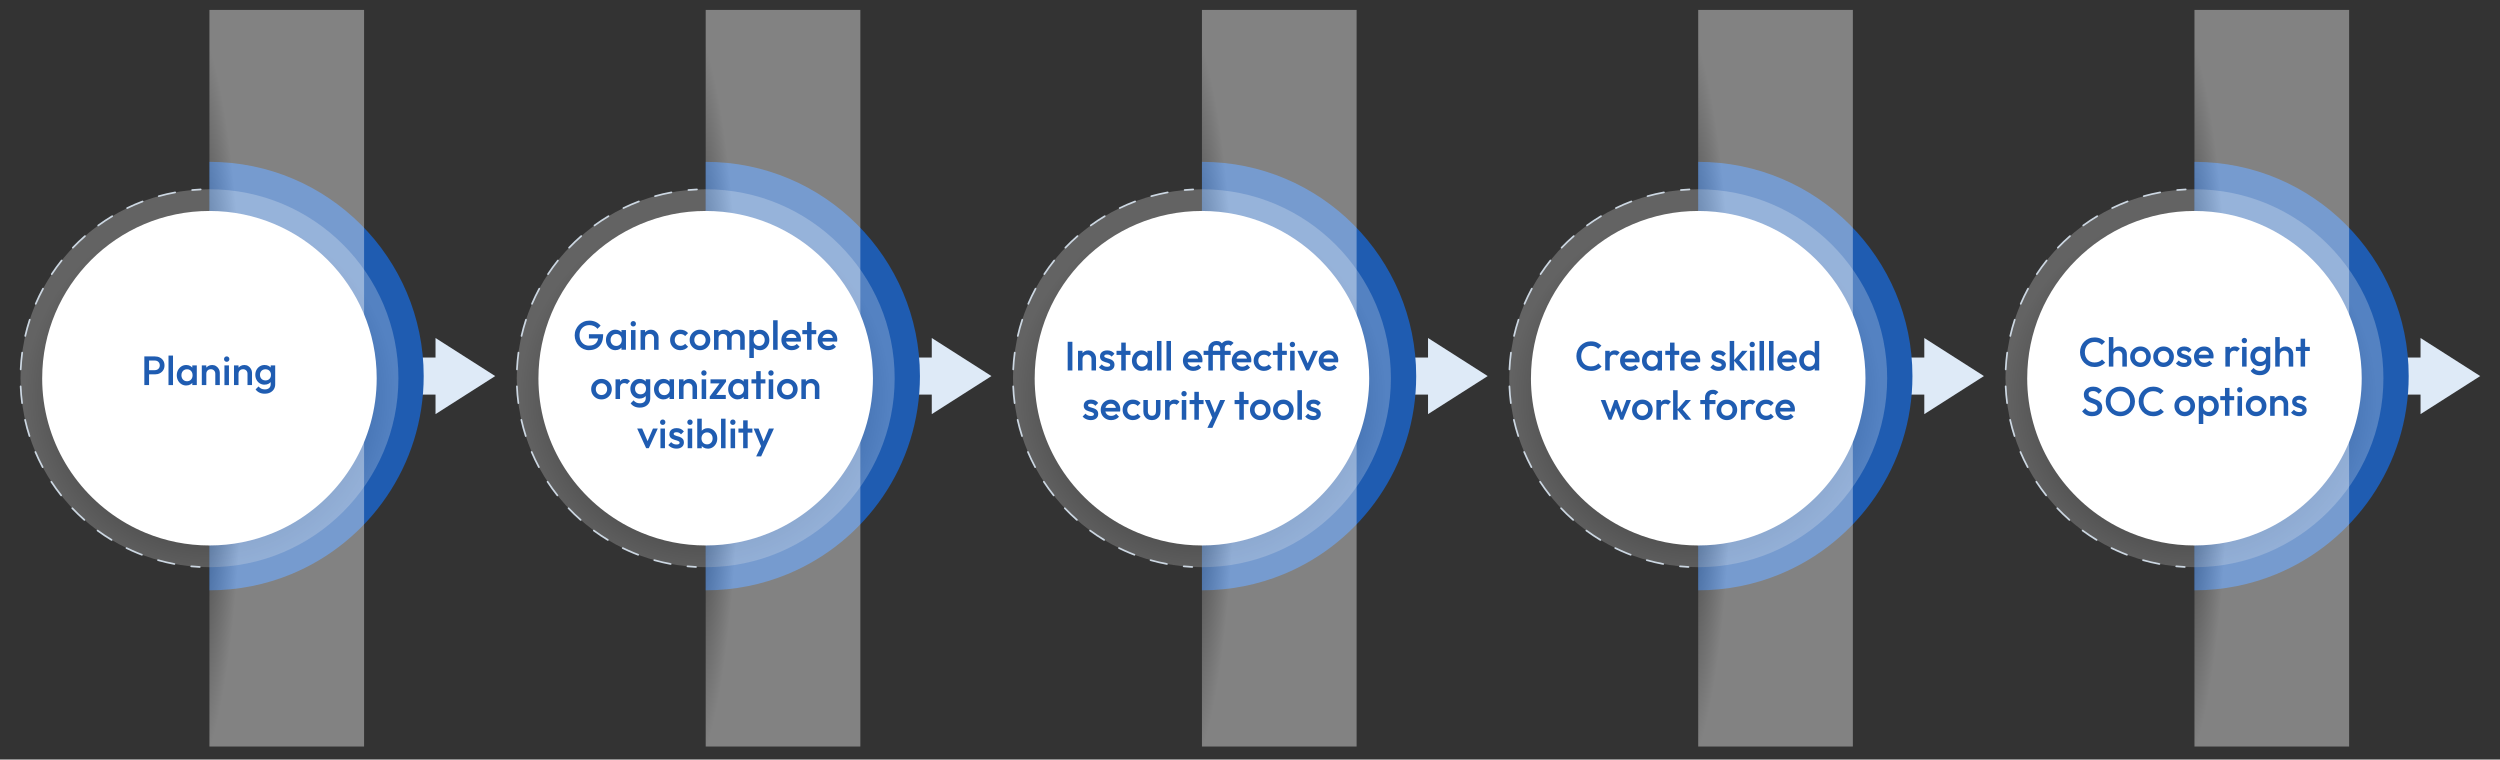 <?xml version="1.0" encoding="UTF-8"?><svg xmlns="http://www.w3.org/2000/svg" xmlns:xlink="http://www.w3.org/1999/xlink" viewBox="0 0 1280 388.89"><rect x="0" y="0" width="1280" height="388.89" fill="#333333" stroke="none"/><defs><style>.cls-1{fill:#1f5cb1;}.cls-2{fill:#fff;}.cls-3{fill:url(#radial-gradient-4);}.cls-3,.cls-4,.cls-5,.cls-6,.cls-7,.cls-8,.cls-9,.cls-10,.cls-11,.cls-12{mix-blend-mode:multiply;}.cls-3,.cls-5,.cls-6,.cls-7,.cls-11{opacity:.39;}.cls-4{fill:url(#radial-gradient-3);}.cls-4,.cls-8,.cls-9,.cls-10,.cls-12{opacity:.25;}.cls-13{isolation:isolate;}.cls-5{fill:url(#radial-gradient-2);}.cls-6{fill:url(#radial-gradient-8);}.cls-7{fill:url(#radial-gradient-10);}.cls-14{fill:#deeaf7;}.cls-15{fill:#ccd7e2;}.cls-8{fill:url(#radial-gradient);}.cls-9{fill:url(#radial-gradient-7);}.cls-10{fill:url(#radial-gradient-9);}.cls-11{fill:url(#radial-gradient-6);}.cls-12{fill:url(#radial-gradient-5);}</style><radialGradient id="radial-gradient" cx="-130.33" cy="5287.94" fx="-130.33" fy="5287.94" r="108.49" gradientTransform="translate(245.09 4909.44) rotate(-180) scale(.89)" gradientUnits="userSpaceOnUse"><stop offset=".2" stop-color="#000"/><stop offset=".98" stop-color="#f2f2f2"/></radialGradient><radialGradient id="radial-gradient-2" cx="-2027.24" cy="-7885.49" fx="-2027.24" fy="-7885.49" r="14.61" gradientTransform="translate(4547.21 106953.17) scale(2.02 13.54)" gradientUnits="userSpaceOnUse"><stop offset="0" stop-color="#000"/><stop offset="1" stop-color="#fff"/></radialGradient><radialGradient id="radial-gradient-3" cx="154.58" fx="154.58" r="108.49" xlink:href="#radial-gradient"/><radialGradient id="radial-gradient-4" cx="-1901.41" fx="-1901.41" gradientTransform="translate(4039.04 106953.17) scale(2.02 13.54)" xlink:href="#radial-gradient-2"/><radialGradient id="radial-gradient-5" cx="-415.24" fx="-415.24" r="108.49" xlink:href="#radial-gradient"/><radialGradient id="radial-gradient-6" cx="-2153.08" fx="-2153.08" gradientTransform="translate(5055.37 106953.17) scale(2.02 13.54)" xlink:href="#radial-gradient-2"/><radialGradient id="radial-gradient-7" cx="-700.15" fx="-700.15" r="108.49" xlink:href="#radial-gradient"/><radialGradient id="radial-gradient-8" cx="-2278.92" fx="-2278.92" r="14.61" gradientTransform="translate(5563.53 106953.17) scale(2.02 13.54)" xlink:href="#radial-gradient-2"/><radialGradient id="radial-gradient-9" cx="-985.06" fx="-985.06" r="108.49" xlink:href="#radial-gradient"/><radialGradient id="radial-gradient-10" cx="-2404.75" fx="-2404.75" r="14.61" gradientTransform="translate(6071.7 106953.17) scale(2.02 13.54)" xlink:href="#radial-gradient-2"/></defs><g class="cls-13"><g id="Layer_1"><g><polygon class="cls-14" points="507.62 192.55 477.07 173.06 477.07 183.05 453.16 183.05 453.16 202.04 477.07 202.04 477.07 212.03 507.62 192.55"/><path class="cls-1" d="M361.32,302.23V82.87c60.58,0,109.69,49.11,109.69,109.68,0,45.79-28.04,85.01-67.89,101.44-12.88,5.31-27,8.25-41.8,8.25Z"/><circle class="cls-8" cx="361.32" cy="193.65" r="96.75"/><rect class="cls-5" x="361.32" y="5.08" width="79.18" height="377.14" transform="translate(801.82 387.3) rotate(-180)"/><path class="cls-2" d="M275.68,193.65c0-47.29,38.34-85.64,85.64-85.64s85.63,38.34,85.63,85.64c0,31.91-17.44,59.74-43.32,74.47-3.11,1.78-6.35,3.36-9.69,4.73-10.06,4.15-21.08,6.43-32.62,6.43s-22.58-2.28-32.64-6.44c-3.34-1.38-6.58-2.96-9.69-4.73-25.87-14.73-43.32-42.56-43.32-74.47Z"/><g><path class="cls-15" d="M356.36,290.72s-.02,0-.02,0c-1.46-.07-2.95-.18-4.41-.32-.24-.02-.42-.24-.4-.48,.02-.24,.23-.42,.48-.4,1.45,.14,2.93,.25,4.37,.32,.24,.01,.43,.22,.42,.46-.01,.23-.21,.42-.44,.42Z"/><path class="cls-15" d="M343.39,289.19s-.05,0-.08,0c-2.84-.53-5.69-1.2-8.47-1.98-.23-.07-.37-.31-.3-.54,.07-.23,.31-.37,.54-.3,2.75,.78,5.57,1.44,8.39,1.97,.24,.04,.4,.27,.35,.51-.04,.21-.22,.36-.43,.36Zm-16.64-4.7c-.05,0-.11,0-.16-.03-.77-.3-1.55-.6-2.31-.92-1.9-.78-3.81-1.64-5.66-2.55-.22-.11-.31-.37-.2-.59,.11-.22,.37-.31,.59-.2,1.84,.9,3.73,1.75,5.61,2.53,.76,.31,1.52,.62,2.29,.91,.23,.09,.34,.34,.25,.57-.07,.18-.23,.28-.41,.28Zm-15.53-7.6c-.08,0-.16-.02-.23-.06-2.46-1.5-4.9-3.12-7.23-4.84-.2-.14-.24-.42-.09-.62,.14-.2,.42-.24,.62-.09,2.31,1.7,4.72,3.31,7.16,4.79,.21,.13,.27,.4,.15,.61-.08,.14-.23,.21-.38,.21Zm-13.93-10.25c-.1,0-.21-.04-.29-.11-2.16-1.91-4.26-3.94-6.25-6.04-.17-.18-.16-.46,.02-.62,.18-.17,.46-.16,.62,.02,1.97,2.08,4.06,4.09,6.2,5.98,.18,.16,.2,.44,.04,.62-.09,.1-.21,.15-.33,.15Zm-11.89-12.55c-.13,0-.26-.06-.35-.17-1.79-2.26-3.5-4.64-5.08-7.05-.13-.2-.08-.48,.13-.61,.2-.13,.48-.08,.61,.13,1.57,2.39,3.26,4.74,5.04,6.99,.15,.19,.12,.47-.07,.62-.08,.06-.18,.09-.27,.09Zm-9.47-14.46c-.16,0-.31-.08-.39-.23-1.36-2.55-2.62-5.19-3.75-7.84-.09-.22,0-.48,.23-.58,.22-.1,.48,0,.58,.23,1.11,2.63,2.36,5.24,3.71,7.77,.11,.21,.03,.48-.18,.6-.07,.04-.14,.05-.21,.05Zm-6.74-15.91c-.19,0-.36-.12-.42-.31-.88-2.75-1.65-5.57-2.28-8.38-.05-.24,.1-.47,.33-.53,.24-.05,.47,.1,.53,.33,.63,2.79,1.39,5.58,2.26,8.3,.07,.23-.05,.48-.28,.55-.04,.01-.09,.02-.13,.02Zm-3.78-16.86c-.22,0-.41-.16-.44-.38-.38-2.86-.63-5.77-.75-8.66-.01-.24,.18-.45,.42-.46,.25,.01,.45,.18,.46,.42,.12,2.86,.37,5.75,.74,8.58,.03,.24-.14,.46-.38,.49-.02,0-.04,0-.06,0Zm-.73-17.27s-.01,0-.02,0c-.24-.01-.43-.22-.42-.46,.13-2.89,.4-5.8,.78-8.66,.03-.24,.25-.42,.5-.38,.24,.03,.41,.25,.38,.5-.38,2.83-.65,5.71-.78,8.58-.01,.24-.21,.42-.44,.42Zm2.33-17.13s-.07,0-.1-.01c-.24-.05-.39-.29-.33-.53,.64-2.82,1.42-5.64,2.32-8.38,.08-.23,.33-.36,.56-.28,.23,.08,.36,.32,.28,.56-.89,2.72-1.66,5.51-2.3,8.3-.05,.2-.23,.34-.43,.34Zm5.35-16.44c-.06,0-.12-.01-.17-.04-.22-.1-.33-.36-.23-.58,1.13-2.65,2.41-5.28,3.78-7.83,.11-.22,.38-.29,.6-.18,.21,.12,.29,.38,.18,.6-1.36,2.52-2.62,5.13-3.75,7.76-.07,.17-.23,.27-.4,.27Zm8.21-15.22c-.08,0-.17-.02-.24-.07-.2-.13-.26-.41-.12-.61,1.59-2.41,3.31-4.77,5.11-7.03,.15-.19,.43-.22,.62-.07,.19,.15,.22,.43,.07,.62-1.79,2.24-3.49,4.58-5.07,6.97-.08,.13-.23,.2-.37,.2Zm10.78-13.52c-.11,0-.22-.04-.3-.12-.18-.17-.18-.45-.01-.62,1.99-2.08,4.1-4.11,6.28-6.01,.18-.16,.46-.14,.62,.04,.16,.18,.14,.46-.04,.62-2.15,1.89-4.25,3.89-6.22,5.96-.09,.09-.2,.14-.32,.14Zm13.01-11.39c-.14,0-.27-.06-.36-.18-.14-.2-.1-.47,.1-.62,2.34-1.7,4.77-3.32,7.24-4.8,.21-.12,.48-.06,.6,.15,.13,.21,.06,.48-.15,.6-2.45,1.47-4.86,3.07-7.18,4.76-.08,.06-.17,.08-.26,.08Zm14.82-8.9c-.16,0-.32-.09-.4-.25-.11-.22-.01-.48,.2-.59,2.6-1.26,5.28-2.41,7.98-3.44,.23-.08,.48,.03,.57,.26,.09,.23-.03,.48-.26,.57-2.68,1.01-5.34,2.16-7.91,3.4-.06,.03-.13,.04-.19,.04Zm16.17-6.11c-.19,0-.37-.13-.42-.32-.06-.23,.07-.48,.31-.54,2.78-.77,5.63-1.43,8.47-1.95,.24-.04,.47,.12,.51,.35,.04,.24-.11,.47-.35,.51-2.81,.51-5.64,1.16-8.39,1.93-.04,.01-.08,.02-.12,.02Z"/><path class="cls-15" d="M352.44,97.74c-.23,0-.42-.17-.44-.4-.02-.24,.16-.46,.4-.48,1.47-.13,2.95-.23,4.42-.3,.24-.04,.45,.18,.46,.42,.01,.24-.18,.45-.42,.46-1.45,.07-2.92,.17-4.38,.3-.01,0-.03,0-.04,0Z"/></g><polygon class="cls-14" points="253.54 192.55 222.99 173.06 222.99 183.05 199.08 183.05 199.08 202.04 222.99 202.04 222.99 212.03 253.54 192.55"/><path class="cls-1" d="M107.24,302.23V82.87c60.58,0,109.69,49.11,109.69,109.68,0,45.79-28.04,85.01-67.89,101.44-12.88,5.31-27,8.25-41.8,8.25Z"/><circle class="cls-4" cx="107.24" cy="193.65" r="96.75"/><rect class="cls-3" x="107.24" y="5.08" width="79.18" height="377.14" transform="translate(293.65 387.3) rotate(-180)"/><path class="cls-2" d="M21.6,193.65c0-47.29,38.34-85.64,85.64-85.64s85.63,38.34,85.63,85.64c0,31.91-17.44,59.74-43.32,74.47-3.11,1.78-6.35,3.36-9.69,4.73-10.06,4.15-21.08,6.43-32.62,6.43s-22.58-2.28-32.64-6.44c-3.34-1.38-6.58-2.96-9.69-4.73-25.87-14.73-43.32-42.56-43.32-74.47Z"/><g><path class="cls-15" d="M102.28,290.72s-.02,0-.02,0c-1.46-.07-2.95-.18-4.41-.32-.24-.02-.42-.24-.4-.48,.02-.24,.23-.42,.48-.4,1.45,.14,2.93,.25,4.37,.32,.24,.01,.43,.22,.42,.46-.01,.23-.21,.42-.44,.42Z"/><path class="cls-15" d="M89.31,289.19s-.05,0-.08,0c-2.84-.53-5.69-1.2-8.47-1.98-.23-.07-.37-.31-.3-.54,.07-.23,.31-.37,.54-.3,2.75,.78,5.57,1.44,8.39,1.97,.24,.04,.4,.27,.35,.51-.04,.21-.23,.36-.43,.36Zm-16.64-4.7c-.05,0-.11,0-.16-.03-.77-.3-1.55-.6-2.31-.92-1.9-.78-3.81-1.64-5.66-2.55-.22-.11-.31-.37-.2-.59,.11-.22,.37-.31,.59-.2,1.84,.9,3.73,1.75,5.61,2.53,.76,.31,1.52,.62,2.29,.91,.23,.09,.34,.34,.25,.57-.07,.18-.23,.28-.41,.28Zm-15.53-7.6c-.08,0-.16-.02-.23-.06-2.46-1.5-4.9-3.12-7.23-4.84-.2-.14-.24-.42-.09-.62,.14-.2,.42-.24,.62-.09,2.31,1.7,4.72,3.31,7.16,4.79,.21,.13,.27,.4,.15,.61-.08,.14-.23,.21-.38,.21Zm-13.93-10.25c-.1,0-.21-.04-.29-.11-2.16-1.91-4.26-3.94-6.25-6.04-.17-.18-.16-.46,.02-.62,.18-.17,.46-.16,.62,.02,1.97,2.08,4.06,4.09,6.2,5.98,.18,.16,.2,.44,.04,.62-.09,.1-.21,.15-.33,.15Zm-11.89-12.55c-.13,0-.26-.06-.35-.17-1.79-2.26-3.5-4.64-5.08-7.05-.13-.2-.08-.48,.13-.61,.2-.13,.48-.08,.61,.13,1.57,2.39,3.26,4.74,5.04,6.99,.15,.19,.12,.47-.07,.62-.08,.06-.18,.09-.27,.09Zm-9.48-14.46c-.16,0-.31-.08-.39-.23-1.36-2.55-2.62-5.19-3.75-7.84-.09-.22,0-.48,.23-.58,.22-.1,.48,0,.58,.23,1.11,2.63,2.36,5.24,3.71,7.77,.11,.21,.03,.48-.18,.6-.07,.04-.14,.05-.21,.05Zm-6.74-15.91c-.19,0-.36-.12-.42-.31-.88-2.75-1.65-5.57-2.28-8.38-.05-.24,.1-.47,.33-.53,.24-.05,.47,.1,.53,.33,.63,2.79,1.39,5.58,2.26,8.3,.07,.23-.05,.48-.28,.55-.04,.01-.09,.02-.13,.02Zm-3.78-16.86c-.22,0-.41-.16-.44-.38-.38-2.86-.63-5.77-.75-8.66-.01-.24,.18-.45,.42-.46,.25,.02,.45,.18,.46,.42,.12,2.86,.37,5.75,.74,8.58,.03,.24-.14,.46-.38,.49-.02,0-.04,0-.06,0Zm-.73-17.27s-.01,0-.02,0c-.24-.01-.43-.22-.42-.46,.13-2.89,.4-5.8,.78-8.66,.03-.24,.26-.42,.5-.38,.24,.03,.41,.25,.38,.5-.38,2.83-.65,5.71-.78,8.58-.01,.24-.21,.42-.44,.42Zm2.33-17.13s-.07,0-.1-.01c-.24-.05-.39-.29-.33-.53,.64-2.82,1.42-5.64,2.32-8.38,.08-.23,.33-.36,.56-.28,.23,.08,.36,.32,.28,.56-.89,2.72-1.66,5.51-2.3,8.3-.05,.2-.23,.34-.43,.34Zm5.35-16.44c-.06,0-.12-.01-.17-.04-.22-.1-.33-.36-.23-.58,1.13-2.65,2.41-5.28,3.78-7.83,.12-.22,.38-.29,.6-.18,.21,.12,.29,.38,.18,.6-1.36,2.52-2.62,5.13-3.75,7.76-.07,.17-.23,.27-.4,.27Zm8.21-15.22c-.08,0-.17-.02-.24-.07-.2-.13-.26-.41-.12-.61,1.59-2.41,3.31-4.77,5.11-7.03,.15-.19,.43-.22,.62-.07,.19,.15,.22,.43,.07,.62-1.79,2.24-3.49,4.58-5.07,6.97-.08,.13-.23,.2-.37,.2Zm10.78-13.51c-.11,0-.22-.04-.3-.12-.18-.17-.18-.45-.01-.62,1.99-2.08,4.1-4.11,6.28-6.01,.18-.16,.46-.14,.62,.04,.16,.18,.14,.46-.04,.62-2.15,1.89-4.25,3.89-6.22,5.96-.09,.09-.2,.14-.32,.14Zm13.01-11.39c-.14,0-.27-.06-.36-.18-.14-.2-.1-.47,.1-.62,2.34-1.7,4.77-3.32,7.24-4.8,.21-.12,.48-.06,.6,.15,.13,.21,.06,.48-.15,.6-2.45,1.47-4.86,3.07-7.18,4.76-.08,.06-.17,.08-.26,.08Zm14.82-8.9c-.16,0-.32-.09-.4-.25-.11-.22-.01-.48,.2-.59,2.6-1.26,5.28-2.41,7.98-3.44,.23-.08,.48,.03,.57,.26,.09,.23-.03,.48-.26,.57-2.68,1.01-5.34,2.16-7.91,3.4-.06,.03-.13,.04-.19,.04Zm16.17-6.11c-.19,0-.37-.13-.42-.32-.06-.23,.07-.48,.31-.54,2.78-.77,5.63-1.43,8.47-1.95,.24-.04,.47,.12,.51,.35,.04,.24-.11,.47-.35,.51-2.81,.51-5.64,1.16-8.39,1.93-.04,.01-.08,.02-.12,.02Z"/><path class="cls-15" d="M98.36,97.74c-.23,0-.42-.17-.44-.4-.02-.24,.16-.46,.4-.48,1.47-.13,2.95-.23,4.42-.3,.23-.04,.45,.18,.46,.42,.01,.24-.18,.45-.42,.46-1.45,.07-2.92,.17-4.38,.3-.01,0-.03,0-.04,0Z"/></g><polygon class="cls-14" points="761.7 192.55 731.15 173.06 731.15 183.05 707.25 183.05 707.25 202.04 731.15 202.04 731.15 212.03 761.7 192.55"/><path class="cls-1" d="M615.4,302.23V82.87c60.58,0,109.69,49.11,109.69,109.68,0,45.79-28.04,85.01-67.89,101.44-12.88,5.31-27,8.25-41.8,8.25Z"/><circle class="cls-12" cx="615.4" cy="193.65" r="96.75"/><rect class="cls-11" x="615.4" y="5.08" width="79.18" height="377.14" transform="translate(1309.98 387.3) rotate(-180)"/><path class="cls-2" d="M529.76,193.65c0-47.29,38.34-85.64,85.64-85.64s85.63,38.34,85.63,85.64c0,31.91-17.44,59.74-43.32,74.47-3.11,1.78-6.35,3.36-9.69,4.73-10.06,4.15-21.08,6.43-32.62,6.43s-22.58-2.28-32.64-6.44c-3.34-1.38-6.58-2.96-9.69-4.73-25.87-14.73-43.32-42.56-43.32-74.47Z"/><g><path class="cls-15" d="M610.44,290.72s-.02,0-.02,0c-1.46-.07-2.95-.18-4.41-.32-.24-.02-.42-.24-.4-.48,.02-.24,.23-.42,.48-.4,1.45,.14,2.93,.25,4.37,.32,.24,.01,.43,.22,.42,.46-.01,.23-.21,.42-.44,.42Z"/><path class="cls-15" d="M597.48,289.19s-.05,0-.08,0c-2.84-.53-5.69-1.2-8.47-1.98-.23-.07-.37-.31-.3-.54,.07-.23,.31-.37,.54-.3,2.75,.78,5.58,1.44,8.39,1.97,.24,.04,.4,.27,.35,.51-.04,.21-.22,.36-.43,.36Zm-16.64-4.7c-.05,0-.11,0-.16-.03-.77-.3-1.54-.6-2.31-.92-1.9-.78-3.81-1.64-5.66-2.55-.22-.11-.31-.37-.2-.59,.11-.22,.37-.31,.59-.2,1.84,.9,3.73,1.75,5.61,2.53,.76,.31,1.52,.62,2.29,.91,.23,.09,.34,.34,.25,.57-.07,.18-.23,.28-.41,.28Zm-15.53-7.6c-.08,0-.16-.02-.23-.06-2.46-1.5-4.9-3.12-7.23-4.84-.2-.14-.24-.42-.09-.62,.14-.2,.42-.24,.62-.09,2.31,1.7,4.72,3.31,7.16,4.79,.21,.13,.27,.4,.15,.61-.08,.14-.23,.21-.38,.21Zm-13.93-10.25c-.1,0-.21-.04-.29-.11-2.16-1.91-4.26-3.94-6.25-6.04-.17-.18-.16-.46,.02-.62,.18-.17,.46-.16,.62,.02,1.97,2.08,4.06,4.09,6.2,5.98,.18,.16,.2,.44,.04,.62-.09,.1-.21,.15-.33,.15Zm-11.89-12.55c-.13,0-.26-.06-.35-.17-1.79-2.26-3.5-4.64-5.08-7.05-.13-.2-.08-.48,.13-.61,.2-.13,.48-.08,.61,.13,1.57,2.39,3.26,4.74,5.04,6.99,.15,.19,.12,.47-.07,.62-.08,.06-.18,.09-.27,.09Zm-9.47-14.46c-.16,0-.31-.08-.39-.23-1.36-2.55-2.62-5.19-3.75-7.84-.09-.22,0-.48,.23-.58,.22-.1,.48,0,.58,.23,1.11,2.63,2.36,5.24,3.71,7.77,.11,.21,.03,.48-.18,.6-.07,.04-.14,.05-.21,.05Zm-6.74-15.91c-.19,0-.36-.12-.42-.31-.88-2.75-1.65-5.57-2.28-8.38-.05-.24,.1-.47,.33-.53,.24-.05,.47,.1,.53,.33,.63,2.79,1.39,5.58,2.26,8.3,.07,.23-.05,.48-.28,.55-.04,.01-.09,.02-.13,.02Zm-3.78-16.86c-.22,0-.41-.16-.44-.38-.38-2.86-.63-5.77-.75-8.66-.01-.24,.18-.45,.42-.46,.24,.01,.45,.18,.46,.42,.12,2.86,.37,5.75,.74,8.58,.03,.24-.14,.46-.38,.49-.02,0-.04,0-.06,0Zm-.73-17.27s-.01,0-.02,0c-.24-.01-.43-.22-.42-.46,.13-2.89,.4-5.8,.78-8.66,.03-.24,.25-.42,.5-.38,.24,.03,.41,.25,.38,.5-.38,2.83-.65,5.71-.78,8.58-.01,.24-.21,.42-.44,.42Zm2.33-17.13s-.07,0-.1-.01c-.24-.05-.39-.29-.33-.53,.64-2.82,1.42-5.64,2.32-8.38,.08-.23,.32-.36,.56-.28,.23,.08,.36,.32,.28,.56-.89,2.72-1.66,5.51-2.3,8.3-.05,.2-.23,.34-.43,.34Zm5.35-16.44c-.06,0-.12-.01-.17-.04-.22-.1-.33-.36-.23-.58,1.13-2.65,2.41-5.28,3.78-7.83,.12-.22,.38-.29,.6-.18,.21,.12,.29,.38,.18,.6-1.36,2.52-2.62,5.13-3.75,7.76-.07,.17-.23,.27-.4,.27Zm8.21-15.22c-.08,0-.17-.02-.24-.07-.2-.13-.26-.41-.12-.61,1.59-2.41,3.31-4.77,5.11-7.03,.15-.19,.43-.22,.62-.07,.19,.15,.22,.43,.07,.62-1.79,2.24-3.49,4.58-5.07,6.97-.08,.13-.22,.2-.37,.2Zm10.78-13.52c-.11,0-.22-.04-.3-.12-.18-.17-.18-.45-.01-.62,1.99-2.08,4.1-4.11,6.28-6.01,.18-.16,.46-.14,.62,.04,.16,.18,.14,.46-.04,.62-2.15,1.89-4.25,3.89-6.22,5.96-.09,.09-.2,.14-.32,.14Zm13.01-11.39c-.14,0-.27-.06-.36-.18-.14-.2-.1-.47,.1-.62,2.34-1.7,4.77-3.32,7.24-4.8,.21-.12,.48-.06,.6,.15,.13,.21,.06,.48-.15,.6-2.45,1.47-4.86,3.07-7.18,4.76-.08,.06-.17,.08-.26,.08Zm14.82-8.9c-.16,0-.32-.09-.4-.25-.11-.22-.01-.48,.2-.59,2.6-1.26,5.28-2.41,7.98-3.44,.23-.08,.48,.03,.57,.26,.09,.23-.03,.48-.26,.57-2.68,1.01-5.34,2.16-7.91,3.4-.06,.03-.13,.04-.19,.04Zm16.17-6.11c-.19,0-.37-.13-.42-.32-.06-.23,.07-.48,.31-.54,2.78-.77,5.63-1.43,8.47-1.95,.24-.03,.47,.12,.51,.35,.04,.24-.11,.47-.35,.51-2.81,.51-5.64,1.16-8.39,1.93-.04,.01-.08,.02-.12,.02Z"/><path class="cls-15" d="M606.52,97.74c-.23,0-.42-.17-.44-.4-.02-.24,.16-.46,.4-.48,1.47-.13,2.95-.23,4.42-.3,.24-.04,.45,.18,.46,.42,.01,.24-.18,.45-.42,.46-1.45,.07-2.92,.17-4.38,.3-.01,0-.03,0-.04,0Z"/></g><polygon class="cls-14" points="1015.78 192.55 985.24 173.06 985.24 183.05 961.33 183.05 961.33 202.04 985.24 202.04 985.24 212.03 1015.78 192.55"/><path class="cls-1" d="M869.48,302.23V82.87c60.58,0,109.69,49.11,109.69,109.68,0,45.79-28.04,85.01-67.89,101.44-12.88,5.31-27,8.25-41.8,8.25Z"/><circle class="cls-9" cx="869.48" cy="193.65" r="96.75"/><rect class="cls-6" x="869.48" y="5.08" width="79.18" height="377.14" transform="translate(1818.14 387.3) rotate(-180)"/><path class="cls-2" d="M783.85,193.65c0-47.29,38.34-85.64,85.64-85.64s85.63,38.34,85.63,85.64c0,31.91-17.44,59.74-43.32,74.47-3.11,1.78-6.35,3.36-9.69,4.73-10.06,4.15-21.08,6.43-32.62,6.43s-22.58-2.28-32.64-6.44c-3.34-1.38-6.58-2.96-9.69-4.73-25.87-14.73-43.32-42.56-43.32-74.47Z"/><g><path class="cls-15" d="M864.52,290.72s-.01,0-.02,0c-1.46-.07-2.95-.18-4.41-.32-.24-.02-.42-.24-.4-.48,.02-.24,.25-.41,.48-.4,1.46,.14,2.93,.25,4.37,.32,.24,.01,.43,.22,.42,.46-.01,.23-.21,.42-.44,.42Z"/><path class="cls-15" d="M851.56,289.19s-.05,0-.08,0c-2.84-.53-5.69-1.2-8.47-1.98-.23-.07-.37-.31-.3-.54,.07-.23,.31-.37,.54-.3,2.75,.78,5.57,1.44,8.39,1.97,.24,.04,.4,.27,.35,.51-.04,.21-.22,.36-.43,.36Zm-16.64-4.7c-.05,0-.11,0-.16-.03-.78-.3-1.55-.6-2.31-.92-1.9-.78-3.8-1.64-5.66-2.55-.22-.11-.31-.37-.2-.59,.11-.22,.38-.31,.59-.2,1.84,.9,3.73,1.75,5.61,2.53,.76,.31,1.52,.62,2.29,.91,.23,.09,.34,.34,.25,.57-.07,.18-.23,.28-.41,.28Zm-15.53-7.6c-.08,0-.16-.02-.23-.06-2.46-1.5-4.9-3.12-7.22-4.84-.2-.14-.24-.42-.09-.62,.14-.2,.42-.24,.62-.09,2.31,1.7,4.72,3.31,7.16,4.79,.21,.13,.27,.4,.15,.61-.08,.14-.23,.21-.38,.21Zm-13.93-10.25c-.1,0-.21-.04-.29-.11-2.16-1.91-4.27-3.94-6.25-6.04-.17-.18-.16-.46,.02-.62,.18-.17,.46-.16,.62,.02,1.97,2.08,4.05,4.09,6.2,5.98,.18,.16,.2,.44,.04,.62-.09,.1-.21,.15-.33,.15Zm-11.89-12.55c-.13,0-.26-.06-.35-.17-1.79-2.27-3.5-4.64-5.08-7.05-.13-.2-.08-.48,.13-.61,.2-.13,.48-.08,.61,.13,1.57,2.39,3.26,4.74,5.04,6.99,.15,.19,.12,.47-.07,.62-.08,.06-.18,.09-.27,.09Zm-9.47-14.46c-.16,0-.31-.08-.39-.23-1.36-2.54-2.62-5.18-3.75-7.84-.1-.22,0-.48,.23-.58,.22-.1,.48,0,.58,.23,1.12,2.64,2.37,5.25,3.71,7.77,.11,.21,.03,.48-.18,.6-.07,.04-.14,.05-.21,.05Zm-6.74-15.91c-.19,0-.36-.12-.42-.31-.88-2.75-1.65-5.57-2.28-8.38-.05-.24,.1-.47,.33-.53,.24-.05,.47,.1,.53,.33,.63,2.79,1.39,5.58,2.26,8.3,.07,.23-.05,.48-.28,.55-.04,.01-.09,.02-.14,.02Zm-3.79-16.86c-.22,0-.41-.16-.44-.38-.37-2.85-.63-5.76-.75-8.66-.01-.24,.18-.45,.42-.46,.26,0,.45,.18,.46,.42,.12,2.87,.37,5.76,.74,8.58,.03,.24-.14,.46-.38,.49-.02,0-.04,0-.06,0Zm-.73-17.27s-.01,0-.02,0c-.24-.01-.43-.22-.42-.46,.13-2.89,.4-5.81,.78-8.66,.03-.24,.26-.42,.5-.38,.24,.03,.41,.25,.38,.5-.38,2.82-.65,5.71-.78,8.58-.01,.24-.21,.42-.44,.42Zm2.33-17.13s-.07,0-.1-.01c-.24-.05-.39-.29-.33-.53,.64-2.81,1.42-5.63,2.32-8.38,.08-.23,.32-.36,.56-.28,.23,.08,.36,.32,.28,.56-.89,2.73-1.66,5.52-2.29,8.3-.05,.2-.23,.34-.43,.34Zm5.35-16.44c-.06,0-.12-.01-.17-.04-.22-.1-.33-.36-.23-.58,1.14-2.65,2.41-5.29,3.78-7.83,.12-.22,.39-.29,.6-.18,.21,.12,.29,.38,.18,.6-1.36,2.52-2.62,5.13-3.75,7.76-.07,.17-.23,.27-.41,.27Zm8.21-15.22c-.08,0-.17-.02-.24-.07-.2-.13-.26-.41-.12-.61,1.59-2.4,3.31-4.77,5.11-7.03,.15-.19,.43-.22,.62-.07,.19,.15,.22,.43,.07,.62-1.79,2.24-3.49,4.59-5.07,6.97-.08,.13-.22,.2-.37,.2Zm10.78-13.52c-.11,0-.22-.04-.3-.12-.18-.17-.18-.45-.01-.62,1.99-2.08,4.1-4.1,6.28-6.01,.18-.16,.46-.14,.62,.04,.16,.18,.14,.46-.04,.62-2.16,1.89-4.25,3.9-6.22,5.96-.09,.09-.2,.14-.32,.14Zm13.01-11.39c-.14,0-.27-.06-.36-.18-.14-.2-.1-.47,.1-.62,2.34-1.7,4.77-3.32,7.24-4.8,.21-.12,.48-.06,.6,.15,.13,.21,.06,.48-.15,.6-2.45,1.47-4.86,3.07-7.18,4.76-.08,.06-.17,.08-.26,.08Zm14.82-8.9c-.16,0-.32-.09-.4-.25-.11-.22-.01-.48,.2-.59,2.59-1.26,5.28-2.41,7.98-3.44,.23-.08,.48,.03,.57,.26,.09,.23-.03,.48-.26,.57-2.68,1.01-5.34,2.16-7.91,3.4-.06,.03-.13,.04-.19,.04Zm16.17-6.11c-.19,0-.37-.13-.42-.32-.07-.23,.07-.48,.31-.54,2.78-.77,5.63-1.43,8.47-1.95,.23-.04,.47,.11,.51,.35,.04,.24-.12,.47-.35,.51-2.81,.51-5.64,1.16-8.39,1.93-.04,.01-.08,.02-.12,.02Z"/><path class="cls-15" d="M860.6,97.74c-.22,0-.42-.17-.44-.4-.02-.24,.16-.46,.4-.48,1.47-.13,2.95-.23,4.42-.3,.27-.04,.45,.18,.46,.42,.01,.24-.18,.45-.42,.46-1.45,.07-2.92,.17-4.38,.3-.01,0-.03,0-.04,0Z"/></g><polygon class="cls-14" points="1269.87 192.55 1239.32 173.06 1239.32 183.05 1215.41 183.05 1215.41 202.04 1239.32 202.04 1239.32 212.03 1269.87 192.55"/><path class="cls-1" d="M1123.56,302.23V82.87c60.58,0,109.69,49.11,109.69,109.68,0,45.79-28.04,85.01-67.89,101.44-12.88,5.31-27,8.25-41.8,8.25Z"/><circle class="cls-10" cx="1123.56" cy="193.65" r="96.75"/><rect class="cls-7" x="1123.56" y="5.08" width="79.18" height="377.14" transform="translate(2326.31 387.3) rotate(-180)"/><path class="cls-2" d="M1037.93,193.65c0-47.29,38.34-85.64,85.64-85.64s85.63,38.34,85.63,85.64c0,31.91-17.44,59.74-43.32,74.47-3.11,1.78-6.35,3.36-9.69,4.73-10.06,4.15-21.08,6.43-32.62,6.43s-22.58-2.28-32.64-6.44c-3.34-1.38-6.58-2.96-9.69-4.73-25.87-14.73-43.32-42.56-43.32-74.47Z"/><g><path class="cls-15" d="M1118.6,290.72s-.01,0-.02,0c-1.46-.07-2.95-.18-4.41-.32-.24-.02-.42-.24-.4-.48,.02-.24,.25-.41,.48-.4,1.46,.14,2.93,.25,4.37,.32,.24,.01,.43,.22,.42,.46-.01,.23-.21,.42-.44,.42Z"/><path class="cls-15" d="M1105.64,289.19s-.05,0-.08,0c-2.84-.53-5.69-1.2-8.47-1.98-.23-.07-.37-.31-.3-.54,.07-.23,.31-.37,.54-.3,2.75,.78,5.57,1.44,8.39,1.97,.24,.04,.4,.27,.35,.51-.04,.21-.22,.36-.43,.36Zm-16.64-4.7c-.05,0-.11,0-.16-.03-.78-.3-1.55-.6-2.31-.92-1.9-.78-3.8-1.64-5.66-2.55-.22-.11-.31-.37-.2-.59,.11-.22,.38-.31,.59-.2,1.84,.9,3.73,1.75,5.61,2.53,.76,.31,1.52,.62,2.29,.91,.23,.09,.34,.34,.25,.57-.07,.18-.23,.28-.41,.28Zm-15.53-7.6c-.08,0-.16-.02-.23-.06-2.46-1.5-4.9-3.12-7.22-4.84-.2-.14-.24-.42-.09-.62,.14-.2,.42-.24,.62-.09,2.31,1.7,4.72,3.31,7.16,4.79,.21,.13,.27,.4,.15,.61-.08,.14-.23,.21-.38,.21Zm-13.93-10.25c-.1,0-.21-.04-.29-.11-2.16-1.91-4.27-3.94-6.25-6.04-.17-.18-.16-.46,.02-.62,.18-.17,.46-.16,.62,.02,1.97,2.08,4.05,4.09,6.2,5.98,.18,.16,.2,.44,.04,.62-.09,.1-.21,.15-.33,.15Zm-11.89-12.55c-.13,0-.26-.06-.35-.17-1.79-2.27-3.5-4.64-5.08-7.05-.13-.2-.08-.48,.13-.61,.2-.13,.48-.08,.61,.13,1.57,2.39,3.26,4.74,5.04,6.99,.15,.19,.12,.47-.07,.62-.08,.06-.18,.09-.27,.09Zm-9.47-14.46c-.16,0-.31-.08-.39-.23-1.36-2.54-2.62-5.18-3.75-7.84-.1-.22,0-.48,.23-.58,.22-.1,.48,0,.58,.23,1.12,2.64,2.37,5.25,3.71,7.77,.11,.21,.03,.48-.18,.6-.07,.04-.14,.05-.21,.05Zm-6.74-15.91c-.19,0-.36-.12-.42-.31-.88-2.75-1.65-5.57-2.28-8.38-.05-.24,.1-.47,.33-.53,.24-.05,.47,.1,.53,.33,.63,2.79,1.39,5.58,2.26,8.3,.07,.23-.05,.48-.28,.55-.04,.01-.09,.02-.14,.02Zm-3.79-16.86c-.22,0-.41-.16-.44-.38-.37-2.85-.63-5.76-.75-8.66-.01-.24,.18-.45,.42-.46,.26,0,.45,.18,.46,.42,.12,2.87,.37,5.76,.74,8.58,.03,.24-.14,.46-.38,.49-.02,0-.04,0-.06,0Zm-.73-17.27s-.01,0-.02,0c-.24-.01-.43-.22-.42-.46,.13-2.89,.4-5.81,.78-8.66,.03-.24,.26-.42,.5-.38,.24,.03,.41,.25,.38,.5-.38,2.82-.65,5.71-.78,8.58-.01,.24-.21,.42-.44,.42Zm2.33-17.13s-.07,0-.1-.01c-.24-.05-.39-.29-.33-.53,.64-2.81,1.42-5.63,2.32-8.38,.08-.23,.32-.36,.55-.28,.23,.08,.36,.32,.28,.56-.89,2.73-1.66,5.52-2.29,8.3-.05,.2-.23,.34-.43,.34Zm5.35-16.44c-.06,0-.12-.01-.17-.04-.22-.1-.33-.36-.23-.58,1.14-2.65,2.41-5.29,3.78-7.83,.12-.22,.39-.29,.6-.18,.21,.12,.29,.38,.18,.6-1.36,2.52-2.62,5.13-3.75,7.76-.07,.17-.23,.27-.41,.27Zm8.21-15.22c-.08,0-.17-.02-.24-.07-.2-.13-.26-.41-.12-.61,1.59-2.4,3.31-4.77,5.11-7.03,.15-.19,.43-.22,.62-.07,.19,.15,.22,.43,.07,.62-1.79,2.24-3.49,4.59-5.07,6.97-.08,.13-.22,.2-.37,.2Zm10.78-13.52c-.11,0-.22-.04-.3-.12-.18-.17-.18-.45-.01-.62,1.99-2.08,4.1-4.1,6.28-6.01,.18-.16,.46-.14,.62,.04,.16,.18,.14,.46-.04,.62-2.16,1.89-4.25,3.9-6.22,5.96-.09,.09-.2,.14-.32,.14Zm13.01-11.39c-.14,0-.27-.06-.36-.18-.14-.2-.1-.47,.1-.62,2.34-1.7,4.77-3.32,7.24-4.8,.21-.12,.48-.06,.6,.15,.13,.21,.06,.48-.15,.6-2.45,1.47-4.86,3.07-7.18,4.76-.08,.06-.17,.08-.26,.08Zm14.82-8.9c-.16,0-.32-.09-.4-.25-.11-.22-.01-.48,.2-.59,2.59-1.26,5.28-2.41,7.98-3.44,.23-.08,.48,.03,.57,.26,.09,.23-.03,.48-.26,.57-2.68,1.01-5.34,2.16-7.91,3.4-.06,.03-.13,.04-.19,.04Zm16.17-6.11c-.19,0-.37-.13-.42-.32-.07-.23,.07-.48,.31-.54,2.78-.77,5.63-1.43,8.47-1.95,.23-.04,.47,.11,.51,.35,.04,.24-.12,.47-.35,.51-2.81,.51-5.64,1.16-8.39,1.93-.04,.01-.08,.02-.12,.02Z"/><path class="cls-15" d="M1114.68,97.74c-.22,0-.42-.17-.44-.4-.02-.24,.16-.46,.4-.48,1.47-.13,2.95-.23,4.42-.3,.27-.04,.45,.18,.46,.42,.01,.24-.18,.45-.42,.46-1.45,.07-2.92,.17-4.38,.3-.01,0-.03,0-.04,0Z"/></g><g><path class="cls-1" d="M73.9,197.17v-14.7h2.42v14.7h-2.42Zm1.66-5.54v-2.1h3.67c.5,0,.95-.1,1.33-.3,.38-.2,.69-.49,.91-.86s.34-.81,.34-1.31-.11-.94-.34-1.31-.53-.66-.91-.86c-.39-.2-.83-.3-1.33-.3h-3.67v-2.1h3.8c.92,0,1.75,.19,2.49,.57,.73,.38,1.32,.91,1.74,1.6,.43,.69,.64,1.49,.64,2.42s-.21,1.73-.64,2.42c-.43,.69-1.01,1.22-1.74,1.6-.74,.38-1.56,.57-2.49,.57h-3.8Z"/><path class="cls-1" d="M86.27,197.17v-15.12h2.31v15.12h-2.31Z"/><path class="cls-1" d="M95.36,197.38c-.91,0-1.73-.23-2.47-.69-.73-.46-1.32-1.09-1.74-1.88-.43-.79-.64-1.68-.64-2.66s.21-1.89,.64-2.68c.43-.79,1.01-1.42,1.74-1.89,.74-.47,1.56-.7,2.47-.7,.77,0,1.45,.17,2.05,.49,.59,.33,1.07,.78,1.42,1.35,.35,.57,.53,1.23,.53,1.95v2.9c0,.73-.17,1.38-.51,1.95s-.82,1.03-1.42,1.35c-.6,.33-1.29,.49-2.06,.49Zm.38-2.18c.85,0,1.54-.29,2.07-.86,.53-.57,.79-1.31,.79-2.21,0-.6-.12-1.13-.36-1.6s-.57-.82-1-1.08c-.43-.26-.93-.39-1.5-.39s-1.05,.13-1.48,.39c-.43,.26-.76,.62-1.01,1.08s-.37,.99-.37,1.6,.12,1.13,.37,1.6,.58,.82,1.01,1.08,.92,.39,1.48,.39Zm2.71,1.97v-2.71l.4-2.46-.4-2.44v-2.48h2.31v10.08h-2.31Z"/><path class="cls-1" d="M103.32,197.17v-10.08h2.31v10.08h-2.31Zm6.91,0v-5.82c0-.67-.21-1.22-.64-1.66-.43-.43-.98-.65-1.65-.65-.45,0-.85,.1-1.2,.29-.35,.2-.62,.47-.82,.82-.2,.35-.29,.75-.29,1.2l-.9-.5c0-.77,.17-1.45,.5-2.05,.34-.6,.8-1.06,1.4-1.41,.59-.34,1.26-.51,2-.51s1.43,.19,2.02,.58c.59,.39,1.05,.88,1.39,1.49,.34,.61,.5,1.24,.5,1.9v6.32h-2.31Z"/><path class="cls-1" d="M116.07,185.25c-.39,0-.72-.13-.98-.4-.26-.27-.39-.59-.39-.99s.13-.72,.39-.99,.58-.4,.98-.4,.74,.13,.99,.4,.38,.59,.38,.99-.13,.72-.38,.99c-.25,.27-.58,.4-.99,.4Zm-1.16,11.93v-10.08h2.31v10.08h-2.31Z"/><path class="cls-1" d="M119.81,197.17v-10.08h2.31v10.08h-2.31Zm6.91,0v-5.82c0-.67-.21-1.22-.64-1.66-.43-.43-.98-.65-1.65-.65-.45,0-.85,.1-1.2,.29-.35,.2-.62,.47-.82,.82-.2,.35-.29,.75-.29,1.2l-.9-.5c0-.77,.17-1.45,.5-2.05,.34-.6,.8-1.06,1.4-1.41,.59-.34,1.26-.51,2-.51s1.43,.19,2.02,.58c.59,.39,1.05,.88,1.39,1.49,.34,.61,.5,1.24,.5,1.9v6.32h-2.31Z"/><path class="cls-1" d="M135.47,196.96c-.9,0-1.7-.22-2.43-.66-.72-.44-1.29-1.05-1.7-1.82-.41-.77-.62-1.63-.62-2.58s.21-1.81,.62-2.56,.98-1.35,1.7-1.8c.72-.44,1.53-.66,2.43-.66,.8,0,1.5,.16,2.1,.48,.6,.32,1.07,.77,1.41,1.33,.34,.57,.5,1.23,.5,1.98v2.48c0,.74-.17,1.4-.51,1.97-.34,.57-.82,1.02-1.42,1.34-.6,.32-1.29,.48-2.08,.48Zm.11,4.62c-1.06,0-2-.19-2.79-.58-.8-.38-1.44-.93-1.93-1.63l1.51-1.51c.41,.5,.87,.88,1.39,1.13,.52,.25,1.14,.38,1.87,.38,.91,0,1.63-.23,2.16-.7,.53-.47,.8-1.11,.8-1.92v-2.48l.4-2.23-.4-2.25v-2.71h2.31v9.66c0,.97-.22,1.81-.67,2.53s-1.07,1.28-1.87,1.69-1.72,.61-2.77,.61Zm.36-6.8c.56,0,1.05-.12,1.47-.36s.75-.57,.98-1c.23-.43,.35-.93,.35-1.5s-.12-1.07-.35-1.5c-.23-.43-.56-.76-.98-1s-.91-.36-1.47-.36-1.05,.12-1.48,.36-.76,.57-1,1c-.24,.43-.36,.93-.36,1.5s.12,1.06,.36,1.49c.24,.43,.57,.77,1,1.01s.92,.36,1.48,.36Z"/></g><g><path class="cls-1" d="M301.62,179.3c-1.01,0-1.96-.2-2.86-.59-.9-.39-1.68-.93-2.35-1.63-.67-.69-1.2-1.5-1.59-2.42-.38-.92-.58-1.9-.58-2.95s.19-2.03,.58-2.94,.92-1.71,1.6-2.41c.68-.69,1.48-1.23,2.39-1.62,.92-.39,1.91-.58,2.97-.58,1.16,0,2.24,.22,3.23,.67,.99,.45,1.83,1.08,2.5,1.91l-1.64,1.64c-.43-.62-1.02-1.09-1.74-1.42-.73-.33-1.51-.49-2.35-.49-1.01,0-1.89,.22-2.66,.66-.76,.44-1.35,1.05-1.77,1.84s-.63,1.69-.63,2.73,.21,1.95,.64,2.74c.43,.79,1,1.41,1.73,1.86,.73,.45,1.55,.67,2.48,.67,.98,0,1.82-.18,2.53-.54,.71-.36,1.25-.89,1.63-1.6s.57-1.58,.57-2.61l1.51,1.09h-6.28v-2.21h7.27v.34c0,1.75-.31,3.21-.93,4.37s-1.47,2.03-2.55,2.6c-1.08,.57-2.31,.86-3.7,.86Z"/><path class="cls-1" d="M315.1,179.3c-.91,0-1.73-.23-2.47-.69-.73-.46-1.32-1.09-1.74-1.88-.43-.79-.64-1.68-.64-2.66s.21-1.89,.64-2.68c.43-.79,1.01-1.42,1.74-1.89,.74-.47,1.56-.7,2.47-.7,.77,0,1.45,.17,2.05,.49,.59,.33,1.07,.78,1.42,1.35,.35,.57,.53,1.23,.53,1.95v2.9c0,.73-.17,1.38-.51,1.95s-.82,1.03-1.42,1.35c-.6,.33-1.29,.49-2.06,.49Zm.38-2.18c.85,0,1.54-.29,2.07-.86,.53-.57,.79-1.31,.79-2.21,0-.6-.12-1.13-.36-1.6s-.57-.82-1-1.08c-.43-.26-.93-.39-1.5-.39s-1.05,.13-1.48,.39c-.43,.26-.76,.62-1.01,1.08s-.37,.99-.37,1.6,.12,1.13,.37,1.6,.58,.82,1.01,1.08,.92,.39,1.48,.39Zm2.71,1.97v-2.71l.4-2.46-.4-2.44v-2.48h2.31v10.08h-2.31Z"/><path class="cls-1" d="M324.23,167.16c-.39,0-.72-.13-.98-.4-.26-.27-.39-.59-.39-.99s.13-.72,.39-.99,.58-.4,.98-.4,.74,.13,.99,.4,.38,.59,.38,.99-.13,.72-.38,.99c-.25,.27-.58,.4-.99,.4Zm-1.16,11.93v-10.08h2.31v10.08h-2.31Z"/><path class="cls-1" d="M327.97,179.09v-10.08h2.31v10.08h-2.31Zm6.91,0v-5.82c0-.67-.21-1.22-.64-1.66-.43-.43-.98-.65-1.65-.65-.45,0-.85,.1-1.2,.29-.35,.2-.62,.47-.82,.82-.2,.35-.29,.75-.29,1.2l-.9-.5c0-.77,.17-1.45,.5-2.05,.34-.6,.8-1.06,1.4-1.41,.59-.34,1.26-.51,2-.51s1.43,.19,2.02,.58c.59,.39,1.05,.88,1.39,1.49,.34,.61,.5,1.24,.5,1.9v6.32h-2.31Z"/><path class="cls-1" d="M348.38,179.3c-.99,0-1.89-.23-2.7-.69-.81-.46-1.44-1.09-1.9-1.89s-.69-1.69-.69-2.67,.23-1.89,.69-2.68c.46-.79,1.09-1.42,1.9-1.88,.8-.46,1.7-.69,2.7-.69,.78,0,1.52,.15,2.19,.45,.68,.3,1.26,.73,1.73,1.29l-1.51,1.53c-.29-.35-.65-.61-1.06-.79-.41-.17-.86-.26-1.35-.26-.57,0-1.08,.13-1.52,.39-.44,.26-.78,.61-1.03,1.06-.25,.45-.37,.97-.37,1.58s.12,1.11,.37,1.56,.59,.81,1.03,1.07c.44,.26,.95,.39,1.52,.39,.49,0,.94-.09,1.35-.26s.77-.44,1.06-.79l1.51,1.53c-.48,.56-1.05,.99-1.73,1.29s-1.41,.45-2.19,.45Z"/><path class="cls-1" d="M358.38,179.3c-.98,0-1.87-.23-2.67-.7-.8-.47-1.43-1.1-1.9-1.9-.47-.8-.7-1.69-.7-2.67s.23-1.86,.7-2.65c.47-.78,1.1-1.41,1.9-1.88,.8-.47,1.69-.7,2.67-.7s1.89,.23,2.69,.69,1.43,1.09,1.9,1.88c.47,.79,.7,1.68,.7,2.66s-.24,1.87-.7,2.67c-.47,.8-1.1,1.43-1.9,1.9s-1.69,.7-2.69,.7Zm0-2.23c.57,0,1.08-.13,1.52-.39,.44-.26,.78-.62,1.03-1.08s.37-.99,.37-1.57-.13-1.11-.38-1.55c-.25-.45-.6-.8-1.03-1.06-.43-.26-.94-.39-1.51-.39s-1.06,.13-1.5,.39c-.44,.26-.78,.61-1.03,1.06-.25,.45-.37,.97-.37,1.55s.12,1.11,.37,1.57,.59,.82,1.03,1.08c.44,.26,.94,.39,1.5,.39Z"/><path class="cls-1" d="M365.58,179.09v-10.08h2.31v10.08h-2.31Zm6.7,0v-6.01c0-.67-.21-1.19-.63-1.56s-.94-.56-1.55-.56c-.42,0-.79,.08-1.12,.25-.33,.17-.59,.41-.79,.72-.2,.31-.29,.7-.29,1.14l-.9-.5c0-.77,.17-1.44,.5-2s.79-1,1.36-1.31c.57-.32,1.22-.47,1.93-.47s1.36,.15,1.93,.46c.57,.31,1.03,.74,1.37,1.3,.34,.56,.5,1.23,.5,2.02v6.51h-2.31Zm6.7,0v-6.01c0-.67-.21-1.19-.63-1.56s-.94-.56-1.55-.56c-.41,0-.78,.08-1.11,.25s-.6,.41-.8,.72c-.2,.31-.29,.7-.29,1.14l-1.3-.5c.07-.77,.29-1.44,.67-2s.86-1,1.46-1.31c.6-.32,1.25-.47,1.96-.47s1.39,.15,1.97,.46c.59,.31,1.06,.74,1.41,1.3,.35,.56,.53,1.23,.53,2.02v6.51h-2.31Z"/><path class="cls-1" d="M383.66,183.29v-14.28h2.31v2.71l-.4,2.46,.4,2.44v6.68h-2.31Zm5.4-3.99c-.77,0-1.46-.17-2.06-.49-.6-.33-1.08-.78-1.42-1.35s-.51-1.23-.51-1.95v-2.9c0-.73,.17-1.38,.52-1.95,.35-.57,.83-1.03,1.43-1.35,.6-.33,1.28-.49,2.04-.49,.91,0,1.73,.23,2.47,.7,.74,.47,1.32,1.1,1.74,1.89,.43,.79,.64,1.68,.64,2.68s-.21,1.87-.64,2.66c-.43,.79-1.01,1.42-1.74,1.88s-1.56,.69-2.47,.69Zm-.38-2.18c.56,0,1.05-.13,1.48-.39s.76-.62,1.01-1.08,.37-.99,.37-1.6-.12-1.13-.37-1.6-.58-.82-1.01-1.08c-.43-.26-.92-.39-1.48-.39s-1.06,.13-1.49,.39c-.43,.26-.77,.62-1.01,1.08s-.36,.99-.36,1.6,.12,1.13,.36,1.6,.57,.82,1.01,1.08c.43,.26,.93,.39,1.49,.39Z"/><path class="cls-1" d="M395.84,179.09v-15.12h2.31v15.12h-2.31Z"/><path class="cls-1" d="M405.4,179.3c-1.01,0-1.91-.23-2.72-.68-.8-.46-1.44-1.08-1.91-1.88-.47-.8-.7-1.69-.7-2.69s.23-1.89,.69-2.68c.46-.79,1.09-1.42,1.88-1.88s1.67-.69,2.64-.69,1.77,.22,2.49,.65c.72,.43,1.29,1.03,1.7,1.79,.41,.76,.62,1.62,.62,2.58,0,.17-.01,.34-.03,.51-.02,.18-.05,.37-.09,.58h-8.27v-1.89h7.08l-.86,.76c-.03-.62-.15-1.13-.36-1.55s-.51-.74-.89-.97c-.39-.22-.86-.34-1.42-.34-.59,0-1.1,.13-1.53,.38-.43,.25-.77,.61-1.01,1.06s-.36,1-.36,1.63,.13,1.18,.38,1.66c.25,.48,.61,.84,1.07,1.1,.46,.26,.99,.39,1.6,.39,.52,0,1-.09,1.44-.27,.44-.18,.82-.45,1.12-.8l1.47,1.49c-.49,.57-1.08,1.01-1.78,1.3-.7,.29-1.44,.44-2.23,.44Z"/><path class="cls-1" d="M410.79,171.11v-2.1h7.14v2.1h-7.14Zm2.42,7.98v-14.28h2.31v14.28h-2.31Z"/><path class="cls-1" d="M424,179.3c-1.01,0-1.91-.23-2.72-.68-.8-.46-1.44-1.08-1.91-1.88-.47-.8-.7-1.69-.7-2.69s.23-1.89,.69-2.68c.46-.79,1.09-1.42,1.88-1.88s1.67-.69,2.64-.69,1.77,.22,2.49,.65c.72,.43,1.29,1.03,1.7,1.79,.41,.76,.62,1.62,.62,2.58,0,.17-.01,.34-.03,.51-.02,.18-.05,.37-.09,.58h-8.27v-1.89h7.08l-.86,.76c-.03-.62-.15-1.13-.36-1.55s-.51-.74-.89-.97c-.39-.22-.86-.34-1.42-.34-.59,0-1.1,.13-1.53,.38-.43,.25-.77,.61-1.01,1.06s-.36,1-.36,1.63,.13,1.18,.38,1.66c.25,.48,.61,.84,1.07,1.1,.46,.26,.99,.39,1.6,.39,.52,0,1-.09,1.44-.27,.44-.18,.82-.45,1.12-.8l1.47,1.49c-.49,.57-1.08,1.01-1.78,1.3-.7,.29-1.44,.44-2.23,.44Z"/><path class="cls-1" d="M307.95,204.5c-.98,0-1.87-.23-2.67-.7-.8-.47-1.43-1.1-1.9-1.9-.47-.8-.7-1.69-.7-2.67s.23-1.86,.7-2.65c.47-.78,1.1-1.41,1.9-1.88,.8-.47,1.69-.7,2.67-.7s1.89,.23,2.69,.69,1.43,1.09,1.9,1.88c.47,.79,.7,1.68,.7,2.66s-.24,1.87-.7,2.67c-.47,.8-1.1,1.43-1.9,1.9s-1.69,.7-2.69,.7Zm0-2.23c.57,0,1.08-.13,1.52-.39,.44-.26,.78-.62,1.03-1.08s.37-.99,.37-1.57-.13-1.11-.38-1.55c-.25-.45-.6-.8-1.03-1.06-.43-.26-.94-.39-1.51-.39s-1.06,.13-1.5,.39c-.44,.26-.78,.61-1.03,1.06-.25,.45-.37,.97-.37,1.55s.12,1.11,.37,1.57,.59,.82,1.03,1.08c.44,.26,.94,.39,1.5,.39Z"/><path class="cls-1" d="M315.15,204.29v-10.08h2.31v10.08h-2.31Zm2.31-5.61l-.8-.4c0-1.27,.28-2.31,.85-3.1s1.42-1.19,2.57-1.19c.5,0,.96,.09,1.37,.27,.41,.18,.78,.48,1.13,.88l-1.51,1.55c-.18-.2-.39-.34-.61-.42s-.48-.13-.78-.13c-.64,0-1.18,.2-1.6,.61s-.63,1.04-.63,1.91Z"/><path class="cls-1" d="M327.5,204.08c-.9,0-1.7-.22-2.43-.66-.72-.44-1.29-1.05-1.7-1.82-.41-.77-.62-1.63-.62-2.58s.21-1.81,.62-2.56,.98-1.35,1.7-1.8c.72-.44,1.53-.66,2.43-.66,.8,0,1.5,.16,2.1,.48,.6,.32,1.07,.77,1.41,1.33,.34,.57,.5,1.23,.5,1.98v2.48c0,.74-.17,1.4-.51,1.97-.34,.57-.82,1.02-1.42,1.34-.6,.32-1.29,.48-2.08,.48Zm.11,4.62c-1.06,0-2-.19-2.79-.58-.8-.38-1.44-.93-1.93-1.63l1.51-1.51c.41,.5,.87,.88,1.39,1.13,.52,.25,1.14,.38,1.87,.38,.91,0,1.63-.23,2.16-.7,.53-.47,.8-1.11,.8-1.92v-2.48l.4-2.23-.4-2.25v-2.71h2.31v9.66c0,.97-.22,1.81-.67,2.53s-1.07,1.28-1.87,1.69-1.72,.61-2.77,.61Zm.36-6.8c.56,0,1.05-.12,1.47-.36s.75-.57,.98-1c.23-.43,.35-.93,.35-1.5s-.12-1.07-.35-1.5c-.23-.43-.56-.76-.98-1s-.91-.36-1.47-.36-1.05,.12-1.48,.36-.76,.57-1,1c-.24,.43-.36,.93-.36,1.5s.12,1.06,.36,1.49c.24,.43,.57,.77,1,1.01s.92,.36,1.48,.36Z"/><path class="cls-1" d="M339.7,204.5c-.91,0-1.73-.23-2.47-.69-.73-.46-1.32-1.09-1.74-1.88-.43-.79-.64-1.68-.64-2.66s.21-1.89,.64-2.68c.43-.79,1.01-1.42,1.74-1.89,.74-.47,1.56-.7,2.47-.7,.77,0,1.45,.17,2.05,.49,.59,.33,1.07,.78,1.42,1.35,.35,.57,.53,1.23,.53,1.95v2.9c0,.73-.17,1.38-.51,1.95s-.82,1.03-1.42,1.35c-.6,.33-1.29,.49-2.06,.49Zm.38-2.18c.85,0,1.54-.29,2.07-.86,.53-.57,.79-1.31,.79-2.21,0-.6-.12-1.13-.36-1.6s-.57-.82-1-1.08c-.43-.26-.93-.39-1.5-.39s-1.05,.13-1.48,.39c-.43,.26-.76,.62-1.01,1.08s-.37,.99-.37,1.6,.12,1.13,.37,1.6,.58,.82,1.01,1.08,.92,.39,1.48,.39Zm2.71,1.97v-2.71l.4-2.46-.4-2.44v-2.48h2.31v10.08h-2.31Z"/><path class="cls-1" d="M347.66,204.29v-10.08h2.31v10.08h-2.31Zm6.91,0v-5.82c0-.67-.21-1.22-.64-1.66-.43-.43-.98-.65-1.65-.65-.45,0-.85,.1-1.2,.29-.35,.2-.62,.47-.82,.82-.2,.35-.29,.75-.29,1.2l-.9-.5c0-.77,.17-1.45,.5-2.05,.34-.6,.8-1.06,1.4-1.41,.59-.34,1.26-.51,2-.51s1.43,.19,2.02,.58c.59,.39,1.05,.88,1.39,1.49,.34,.61,.5,1.24,.5,1.9v6.32h-2.31Z"/><path class="cls-1" d="M360.41,192.36c-.39,0-.72-.13-.98-.4-.26-.27-.39-.59-.39-.99s.13-.72,.39-.99,.58-.4,.98-.4,.74,.13,.99,.4,.38,.59,.38,.99-.13,.72-.38,.99c-.25,.27-.58,.4-.99,.4Zm-1.16,11.93v-10.08h2.31v10.08h-2.31Z"/><path class="cls-1" d="M363.39,203.03l5.63-7.56h2.71l-5.63,7.56h-2.71Zm0,1.26v-1.26l2.1-.84h6.11v2.1h-8.21Zm.38-7.98v-2.1h7.96v1.26l-2.1,.84h-5.86Z"/><path class="cls-1" d="M377.67,204.5c-.91,0-1.73-.23-2.47-.69-.73-.46-1.32-1.09-1.74-1.88-.43-.79-.64-1.68-.64-2.66s.21-1.89,.64-2.68c.43-.79,1.01-1.42,1.74-1.89,.74-.47,1.56-.7,2.47-.7,.77,0,1.45,.17,2.05,.49,.59,.33,1.07,.78,1.42,1.35,.35,.57,.53,1.23,.53,1.95v2.9c0,.73-.17,1.38-.51,1.95s-.82,1.03-1.42,1.35c-.6,.33-1.29,.49-2.06,.49Zm.38-2.18c.85,0,1.54-.29,2.07-.86,.53-.57,.79-1.31,.79-2.21,0-.6-.12-1.13-.36-1.6s-.57-.82-1-1.08c-.43-.26-.93-.39-1.5-.39s-1.05,.13-1.48,.39c-.43,.26-.76,.62-1.01,1.08s-.37,.99-.37,1.6,.12,1.13,.37,1.6,.58,.82,1.01,1.08,.92,.39,1.48,.39Zm2.71,1.97v-2.71l.4-2.46-.4-2.44v-2.48h2.31v10.08h-2.31Z"/><path class="cls-1" d="M384.75,196.31v-2.1h7.14v2.1h-7.14Zm2.42,7.98v-14.28h2.31v14.28h-2.31Z"/><path class="cls-1" d="M394.74,192.36c-.39,0-.72-.13-.98-.4-.26-.27-.39-.59-.39-.99s.13-.72,.39-.99,.58-.4,.98-.4,.74,.13,.99,.4,.38,.59,.38,.99-.13,.72-.38,.99c-.25,.27-.58,.4-.99,.4Zm-1.16,11.93v-10.08h2.31v10.08h-2.31Z"/><path class="cls-1" d="M403.1,204.5c-.98,0-1.87-.23-2.67-.7-.8-.47-1.43-1.1-1.9-1.9-.47-.8-.7-1.69-.7-2.67s.23-1.86,.7-2.65c.47-.78,1.1-1.41,1.9-1.88,.8-.47,1.69-.7,2.67-.7s1.89,.23,2.69,.69,1.43,1.09,1.9,1.88c.47,.79,.7,1.68,.7,2.66s-.24,1.87-.7,2.67c-.47,.8-1.1,1.43-1.9,1.9s-1.69,.7-2.69,.7Zm0-2.23c.57,0,1.08-.13,1.52-.39,.44-.26,.78-.62,1.03-1.08s.37-.99,.37-1.57-.13-1.11-.38-1.55c-.25-.45-.6-.8-1.03-1.06-.43-.26-.94-.39-1.51-.39s-1.06,.13-1.5,.39c-.44,.26-.78,.61-1.03,1.06-.25,.45-.37,.97-.37,1.55s.12,1.11,.37,1.57,.59,.82,1.03,1.08c.44,.26,.94,.39,1.5,.39Z"/><path class="cls-1" d="M410.3,204.29v-10.08h2.31v10.08h-2.31Zm6.91,0v-5.82c0-.67-.21-1.22-.64-1.66-.43-.43-.98-.65-1.65-.65-.45,0-.85,.1-1.2,.29-.35,.2-.62,.47-.82,.82-.2,.35-.29,.75-.29,1.2l-.9-.5c0-.77,.17-1.45,.5-2.05,.34-.6,.8-1.06,1.4-1.41,.59-.34,1.26-.51,2-.51s1.43,.19,2.02,.58c.59,.39,1.05,.88,1.39,1.49,.34,.61,.5,1.24,.5,1.9v6.32h-2.31Z"/><path class="cls-1" d="M330.83,229.49l-4.6-10.08h2.56l3.51,8.21h-1.51l3.53-8.21h2.46l-4.6,10.08h-1.34Z"/><path class="cls-1" d="M339.31,217.56c-.39,0-.72-.13-.98-.4-.26-.27-.39-.59-.39-.99s.13-.72,.39-.99,.58-.4,.98-.4,.74,.13,.99,.4,.38,.59,.38,.99-.13,.72-.38,.99c-.25,.27-.58,.4-.99,.4Zm-1.16,11.93v-10.08h2.31v10.08h-2.31Z"/><path class="cls-1" d="M346.35,229.7c-.56,0-1.1-.07-1.62-.22-.52-.15-.99-.36-1.43-.63-.43-.27-.81-.61-1.13-1l1.47-1.47c.35,.41,.75,.71,1.21,.91s.97,.3,1.54,.3c.52,0,.91-.08,1.18-.23,.27-.15,.4-.38,.4-.67s-.13-.55-.38-.71-.58-.31-.98-.43c-.4-.12-.82-.24-1.26-.37-.44-.13-.86-.3-1.26-.51-.4-.22-.72-.51-.98-.89s-.38-.87-.38-1.47c0-.64,.15-1.2,.45-1.66,.3-.46,.73-.82,1.28-1.07s1.21-.38,1.98-.38c.81,0,1.53,.14,2.15,.43,.62,.29,1.14,.72,1.56,1.29l-1.47,1.47c-.29-.36-.63-.64-1.01-.82s-.81-.27-1.3-.27c-.46,0-.82,.07-1.07,.21-.25,.14-.38,.34-.38,.61,0,.28,.13,.5,.38,.65s.58,.29,.98,.4c.4,.11,.82,.24,1.26,.37,.44,.13,.86,.31,1.26,.55,.4,.23,.72,.54,.98,.92,.25,.38,.38,.89,.38,1.5,0,.98-.34,1.76-1.03,2.33-.69,.57-1.62,.86-2.79,.86Z"/><path class="cls-1" d="M353.26,217.56c-.39,0-.72-.13-.98-.4-.26-.27-.39-.59-.39-.99s.13-.72,.39-.99,.58-.4,.98-.4,.74,.13,.99,.4,.38,.59,.38,.99-.13,.72-.38,.99c-.25,.27-.58,.4-.99,.4Zm-1.16,11.93v-10.08h2.31v10.08h-2.31Z"/><path class="cls-1" d="M356.99,229.49v-15.12h2.31v7.52l-.4,2.44,.4,2.46v2.71h-2.31Zm5.4,.21c-.77,0-1.46-.17-2.06-.49-.6-.33-1.08-.78-1.42-1.35s-.51-1.23-.51-1.95v-2.9c0-.73,.17-1.38,.52-1.95,.35-.57,.83-1.03,1.43-1.35,.6-.33,1.28-.49,2.04-.49,.91,0,1.73,.23,2.47,.7,.74,.47,1.32,1.1,1.74,1.89,.43,.79,.64,1.68,.64,2.68s-.21,1.87-.64,2.66c-.43,.79-1.01,1.42-1.74,1.88s-1.56,.69-2.47,.69Zm-.38-2.18c.56,0,1.05-.13,1.48-.39s.76-.62,1.01-1.08,.37-.99,.37-1.6-.12-1.13-.37-1.6-.58-.82-1.01-1.08c-.43-.26-.92-.39-1.48-.39s-1.06,.13-1.49,.39c-.43,.26-.77,.62-1.01,1.08s-.36,.99-.36,1.6,.12,1.13,.36,1.6,.57,.82,1.01,1.08c.43,.26,.93,.39,1.49,.39Z"/><path class="cls-1" d="M369.17,229.49v-15.12h2.31v15.12h-2.31Z"/><path class="cls-1" d="M375.22,217.56c-.39,0-.72-.13-.98-.4-.26-.27-.39-.59-.39-.99s.13-.72,.39-.99,.58-.4,.98-.4,.74,.13,.99,.4,.38,.59,.38,.99-.13,.72-.38,.99c-.25,.27-.58,.4-.99,.4Zm-1.16,11.93v-10.08h2.31v10.08h-2.31Z"/><path class="cls-1" d="M378.08,221.51v-2.1h7.14v2.1h-7.14Zm2.42,7.98v-14.28h2.31v14.28h-2.31Z"/><path class="cls-1" d="M390.15,229.59l-4.3-10.19h2.54l2.94,7.48h-.74l3.11-7.48h2.56l-4.68,10.19h-1.43Zm-3,4.09l3.13-6.45,1.3,2.35-1.87,4.09h-2.56Z"/></g><g><path class="cls-1" d="M546.65,189.69v-14.7h2.42v14.7h-2.42Z"/><path class="cls-1" d="M551.94,189.69v-10.08h2.31v10.08h-2.31Zm6.91,0v-5.82c0-.67-.21-1.22-.64-1.66-.43-.43-.98-.65-1.65-.65-.45,0-.85,.1-1.2,.29-.35,.2-.62,.47-.82,.82-.2,.35-.29,.75-.29,1.2l-.9-.5c0-.77,.17-1.45,.5-2.05,.34-.6,.8-1.06,1.4-1.41,.59-.34,1.26-.51,2-.51s1.43,.19,2.02,.58c.59,.39,1.05,.88,1.39,1.49,.34,.61,.5,1.24,.5,1.9v6.32h-2.31Z"/><path class="cls-1" d="M566.81,189.9c-.56,0-1.1-.07-1.62-.22-.52-.15-.99-.36-1.43-.63-.43-.27-.81-.61-1.13-1l1.47-1.47c.35,.41,.75,.71,1.21,.91s.97,.3,1.54,.3c.52,0,.91-.08,1.18-.23,.27-.15,.4-.38,.4-.67s-.13-.55-.38-.71-.58-.31-.98-.43c-.4-.12-.82-.24-1.26-.37-.44-.13-.86-.3-1.26-.51-.4-.22-.72-.51-.98-.89s-.38-.87-.38-1.47c0-.64,.15-1.2,.45-1.66,.3-.46,.73-.82,1.28-1.07s1.21-.38,1.98-.38c.81,0,1.53,.14,2.15,.43,.62,.29,1.14,.72,1.56,1.29l-1.47,1.47c-.29-.36-.63-.64-1.01-.82s-.81-.27-1.3-.27c-.46,0-.82,.07-1.07,.21-.25,.14-.38,.34-.38,.61,0,.28,.13,.5,.38,.65s.58,.29,.98,.4c.4,.11,.82,.24,1.26,.37,.44,.13,.86,.31,1.26,.55,.4,.23,.72,.54,.98,.92,.25,.38,.38,.89,.38,1.5,0,.98-.34,1.76-1.03,2.33-.69,.57-1.62,.86-2.79,.86Z"/><path class="cls-1" d="M571.66,181.71v-2.1h7.14v2.1h-7.14Zm2.42,7.98v-14.28h2.31v14.28h-2.31Z"/><path class="cls-1" d="M584.4,189.9c-.91,0-1.73-.23-2.47-.69-.73-.46-1.32-1.09-1.74-1.88-.43-.79-.64-1.68-.64-2.66s.21-1.89,.64-2.68c.43-.79,1.01-1.42,1.74-1.89,.74-.47,1.56-.7,2.47-.7,.77,0,1.45,.17,2.05,.49,.59,.33,1.07,.78,1.42,1.35,.35,.57,.53,1.23,.53,1.95v2.9c0,.73-.17,1.38-.51,1.95s-.82,1.03-1.42,1.35c-.6,.33-1.29,.49-2.06,.49Zm.38-2.18c.85,0,1.54-.29,2.07-.86,.53-.57,.79-1.31,.79-2.21,0-.6-.12-1.13-.36-1.6s-.57-.82-1-1.08c-.43-.26-.93-.39-1.5-.39s-1.05,.13-1.48,.39c-.43,.26-.76,.62-1.01,1.08s-.37,.99-.37,1.6,.12,1.13,.37,1.6,.58,.82,1.01,1.08,.92,.39,1.48,.39Zm2.71,1.97v-2.71l.4-2.46-.4-2.44v-2.48h2.31v10.08h-2.31Z"/><path class="cls-1" d="M592.36,189.69v-15.12h2.31v15.12h-2.31Z"/><path class="cls-1" d="M597.24,189.69v-15.12h2.31v15.12h-2.31Z"/><path class="cls-1" d="M610.99,189.9c-1.01,0-1.91-.23-2.72-.68-.8-.46-1.44-1.08-1.91-1.88-.47-.8-.7-1.69-.7-2.69s.23-1.89,.69-2.68c.46-.79,1.09-1.42,1.88-1.88s1.67-.69,2.64-.69,1.77,.22,2.49,.65c.72,.43,1.29,1.03,1.7,1.79,.41,.76,.62,1.62,.62,2.58,0,.17-.01,.34-.03,.51-.02,.18-.05,.37-.09,.58h-8.27v-1.89h7.08l-.86,.76c-.03-.62-.15-1.13-.36-1.55s-.51-.74-.89-.97c-.39-.22-.86-.34-1.42-.34-.59,0-1.1,.13-1.53,.38-.43,.25-.77,.61-1.01,1.06s-.36,1-.36,1.63,.13,1.18,.38,1.66c.25,.48,.61,.84,1.07,1.1,.46,.26,.99,.39,1.6,.39,.52,0,1-.09,1.44-.27,.44-.18,.82-.45,1.12-.8l1.47,1.49c-.49,.57-1.08,1.01-1.78,1.3-.7,.29-1.44,.44-2.23,.44Z"/><path class="cls-1" d="M616.24,181.71v-2.1h13.86v2.1h-13.86Zm2.42,7.98v-10.94c0-.81,.17-1.53,.53-2.15,.35-.62,.84-1.12,1.48-1.48,.64-.36,1.37-.55,2.19-.55s1.52,.18,2.05,.55c.53,.36,.91,.86,1.16,1.48,.25,.62,.37,1.34,.37,2.15l-1.68-.02c0-.64-.16-1.15-.47-1.51-.31-.36-.79-.55-1.42-.55s-1.1,.18-1.42,.54c-.31,.36-.47,.84-.47,1.46v11.03h-2.31Zm6.09,0v-11.4c0-.77,.17-1.45,.51-2.04,.34-.59,.82-1.05,1.43-1.39,.61-.34,1.31-.5,2.11-.5,.62,0,1.14,.11,1.58,.32s.84,.51,1.22,.9l-1.49,1.49c-.17-.17-.35-.3-.55-.4-.2-.1-.45-.15-.76-.15-.56,0-.99,.15-1.29,.45s-.45,.73-.45,1.29v11.42h-2.31Z"/><path class="cls-1" d="M636,189.9c-1.01,0-1.91-.23-2.72-.68-.8-.46-1.44-1.08-1.91-1.88-.47-.8-.7-1.69-.7-2.69s.23-1.89,.69-2.68c.46-.79,1.09-1.42,1.88-1.88s1.67-.69,2.64-.69,1.77,.22,2.49,.65c.72,.43,1.29,1.03,1.7,1.79,.41,.76,.62,1.62,.62,2.58,0,.17-.01,.34-.03,.51-.02,.18-.05,.37-.09,.58h-8.27v-1.89h7.08l-.86,.76c-.03-.62-.15-1.13-.36-1.55s-.51-.74-.89-.97c-.39-.22-.86-.34-1.42-.34-.59,0-1.1,.13-1.53,.38-.43,.25-.77,.61-1.01,1.06s-.36,1-.36,1.63,.13,1.18,.38,1.66c.25,.48,.61,.84,1.07,1.1,.46,.26,.99,.39,1.6,.39,.52,0,1-.09,1.44-.27,.44-.18,.82-.45,1.12-.8l1.47,1.49c-.49,.57-1.08,1.01-1.78,1.3-.7,.29-1.44,.44-2.23,.44Z"/><path class="cls-1" d="M647.17,189.9c-.99,0-1.89-.23-2.7-.69-.81-.46-1.44-1.09-1.9-1.89s-.69-1.69-.69-2.67,.23-1.89,.69-2.68c.46-.79,1.09-1.42,1.9-1.88,.8-.46,1.7-.69,2.7-.69,.78,0,1.52,.15,2.19,.45,.68,.3,1.26,.73,1.73,1.29l-1.51,1.53c-.29-.35-.65-.61-1.06-.79-.41-.17-.86-.26-1.35-.26-.57,0-1.08,.13-1.52,.39-.44,.26-.78,.61-1.03,1.06-.25,.45-.37,.97-.37,1.58s.12,1.11,.37,1.56,.59,.81,1.03,1.07c.44,.26,.95,.39,1.52,.39,.49,0,.94-.09,1.35-.26s.77-.44,1.06-.79l1.51,1.53c-.48,.56-1.05,.99-1.73,1.29s-1.41,.45-2.19,.45Z"/><path class="cls-1" d="M651.71,181.71v-2.1h7.14v2.1h-7.14Zm2.42,7.98v-14.28h2.31v14.28h-2.31Z"/><path class="cls-1" d="M661.71,177.76c-.39,0-.72-.13-.98-.4-.26-.27-.39-.59-.39-.99s.13-.72,.39-.99,.58-.4,.98-.4,.74,.13,.99,.4,.38,.59,.38,.99-.13,.72-.38,.99c-.25,.27-.58,.4-.99,.4Zm-1.16,11.93v-10.08h2.31v10.08h-2.31Z"/><path class="cls-1" d="M668.84,189.69l-4.6-10.08h2.56l3.51,8.21h-1.51l3.53-8.21h2.46l-4.6,10.08h-1.34Z"/><path class="cls-1" d="M680.5,189.9c-1.01,0-1.91-.23-2.72-.68-.8-.46-1.44-1.08-1.91-1.88-.47-.8-.7-1.69-.7-2.69s.23-1.89,.69-2.68c.46-.79,1.09-1.42,1.88-1.88s1.67-.69,2.64-.69,1.77,.22,2.49,.65c.72,.43,1.29,1.03,1.7,1.79,.41,.76,.62,1.62,.62,2.58,0,.17-.01,.34-.03,.51-.02,.18-.05,.37-.09,.58h-8.27v-1.89h7.08l-.86,.76c-.03-.62-.15-1.13-.36-1.55s-.51-.74-.89-.97c-.39-.22-.86-.34-1.42-.34-.59,0-1.1,.13-1.53,.38-.43,.25-.77,.61-1.01,1.06s-.36,1-.36,1.63,.13,1.18,.38,1.66c.25,.48,.61,.84,1.07,1.1,.46,.26,.99,.39,1.6,.39,.52,0,1-.09,1.44-.27,.44-.18,.82-.45,1.12-.8l1.47,1.49c-.49,.57-1.08,1.01-1.78,1.3-.7,.29-1.44,.44-2.23,.44Z"/><path class="cls-1" d="M558.48,215.1c-.56,0-1.1-.07-1.62-.22-.52-.15-.99-.36-1.43-.63-.43-.27-.81-.61-1.13-1l1.47-1.47c.35,.41,.75,.71,1.21,.91s.97,.3,1.54,.3c.52,0,.91-.08,1.18-.23,.27-.15,.4-.38,.4-.67s-.13-.55-.38-.71-.58-.31-.98-.43c-.4-.12-.82-.24-1.26-.37-.44-.13-.86-.3-1.26-.51-.4-.22-.72-.51-.98-.89s-.38-.87-.38-1.47c0-.64,.15-1.2,.45-1.66,.3-.46,.73-.82,1.28-1.07s1.21-.38,1.98-.38c.81,0,1.53,.14,2.15,.43,.62,.29,1.14,.72,1.56,1.29l-1.47,1.47c-.29-.36-.63-.64-1.01-.82s-.81-.27-1.3-.27c-.46,0-.82,.07-1.07,.21-.25,.14-.38,.34-.38,.61,0,.28,.13,.5,.38,.65s.58,.29,.98,.4c.4,.11,.82,.24,1.26,.37,.44,.13,.86,.31,1.26,.55,.4,.23,.72,.54,.98,.92,.25,.38,.38,.89,.38,1.5,0,.98-.34,1.76-1.03,2.33-.69,.57-1.62,.86-2.79,.86Z"/><path class="cls-1" d="M568.9,215.1c-1.01,0-1.91-.23-2.72-.68-.8-.46-1.44-1.08-1.91-1.88-.47-.8-.7-1.69-.7-2.69s.23-1.89,.69-2.68c.46-.79,1.09-1.42,1.88-1.88s1.67-.69,2.64-.69,1.77,.22,2.49,.65c.72,.43,1.29,1.03,1.7,1.79,.41,.76,.62,1.62,.62,2.58,0,.17-.01,.34-.03,.51-.02,.18-.05,.37-.09,.58h-8.27v-1.89h7.08l-.86,.76c-.03-.62-.15-1.13-.36-1.55s-.51-.74-.89-.97c-.39-.22-.86-.34-1.42-.34-.59,0-1.1,.13-1.53,.38-.43,.25-.77,.61-1.01,1.06s-.36,1-.36,1.63,.13,1.18,.38,1.66c.25,.48,.61,.84,1.07,1.1,.46,.26,.99,.39,1.6,.39,.52,0,1-.09,1.44-.27,.44-.18,.82-.45,1.12-.8l1.47,1.49c-.49,.57-1.08,1.01-1.78,1.3-.7,.29-1.44,.44-2.23,.44Z"/><path class="cls-1" d="M580.07,215.1c-.99,0-1.89-.23-2.7-.69-.81-.46-1.44-1.09-1.9-1.89s-.69-1.69-.69-2.67,.23-1.89,.69-2.68c.46-.79,1.09-1.42,1.9-1.88,.8-.46,1.7-.69,2.7-.69,.78,0,1.52,.15,2.19,.45,.68,.3,1.26,.73,1.73,1.29l-1.51,1.53c-.29-.35-.65-.61-1.06-.79-.41-.17-.86-.26-1.35-.26-.57,0-1.08,.13-1.52,.39-.44,.26-.78,.61-1.03,1.06-.25,.45-.37,.97-.37,1.58s.12,1.11,.37,1.56,.59,.81,1.03,1.07c.44,.26,.95,.39,1.52,.39,.49,0,.94-.09,1.35-.26s.77-.44,1.06-.79l1.51,1.53c-.48,.56-1.05,.99-1.73,1.29s-1.41,.45-2.19,.45Z"/><path class="cls-1" d="M589.79,215.1c-.85,0-1.61-.19-2.28-.57-.67-.38-1.18-.9-1.55-1.56-.37-.66-.56-1.43-.56-2.3v-5.86h2.31v5.75c0,.49,.08,.91,.24,1.25s.4,.61,.71,.79c.31,.18,.69,.27,1.12,.27,.67,0,1.19-.2,1.54-.6,.36-.4,.54-.97,.54-1.71v-5.75h2.31v5.86c0,.88-.19,1.66-.56,2.32-.37,.67-.89,1.18-1.54,1.55-.66,.37-1.42,.56-2.29,.56Z"/><path class="cls-1" d="M596.51,214.89v-10.08h2.31v10.08h-2.31Zm2.31-5.61l-.8-.4c0-1.27,.28-2.31,.85-3.1s1.42-1.19,2.57-1.19c.5,0,.96,.09,1.37,.27,.41,.18,.78,.48,1.13,.88l-1.51,1.55c-.18-.2-.39-.34-.61-.42s-.48-.13-.78-.13c-.64,0-1.18,.2-1.6,.61s-.63,1.04-.63,1.91Z"/><path class="cls-1" d="M606.23,202.96c-.39,0-.72-.13-.98-.4-.26-.27-.39-.59-.39-.99s.13-.72,.39-.99,.58-.4,.98-.4,.74,.13,.99,.4,.38,.59,.38,.99-.13,.72-.38,.99c-.25,.27-.58,.4-.99,.4Zm-1.16,11.93v-10.08h2.31v10.08h-2.31Z"/><path class="cls-1" d="M609.09,206.91v-2.1h7.14v2.1h-7.14Zm2.42,7.98v-14.28h2.31v14.28h-2.31Z"/><path class="cls-1" d="M621.17,214.99l-4.3-10.19h2.54l2.94,7.48h-.74l3.11-7.48h2.56l-4.68,10.19h-1.43Zm-3,4.09l3.13-6.45,1.3,2.35-1.87,4.09h-2.56Z"/><path class="cls-1" d="M632.11,206.91v-2.1h7.14v2.1h-7.14Zm2.42,7.98v-14.28h2.31v14.28h-2.31Z"/><path class="cls-1" d="M645.25,215.1c-.98,0-1.87-.23-2.67-.7-.8-.47-1.43-1.1-1.9-1.9-.47-.8-.7-1.69-.7-2.67s.23-1.86,.7-2.65c.47-.78,1.1-1.41,1.9-1.88,.8-.47,1.69-.7,2.67-.7s1.89,.23,2.69,.69,1.43,1.09,1.9,1.88c.47,.79,.7,1.68,.7,2.66s-.24,1.87-.7,2.67c-.47,.8-1.1,1.43-1.9,1.9s-1.69,.7-2.69,.7Zm0-2.23c.57,0,1.08-.13,1.52-.39,.44-.26,.78-.62,1.03-1.08s.37-.99,.37-1.57-.13-1.11-.38-1.55c-.25-.45-.6-.8-1.03-1.06-.43-.26-.94-.39-1.51-.39s-1.06,.13-1.5,.39c-.44,.26-.78,.61-1.03,1.06-.25,.45-.37,.97-.37,1.55s.12,1.11,.37,1.57,.59,.82,1.03,1.08c.44,.26,.94,.39,1.5,.39Z"/><path class="cls-1" d="M657.07,215.1c-.98,0-1.87-.23-2.67-.7-.8-.47-1.43-1.1-1.9-1.9-.47-.8-.7-1.69-.7-2.67s.23-1.86,.7-2.65c.47-.78,1.1-1.41,1.9-1.88,.8-.47,1.69-.7,2.67-.7s1.89,.23,2.69,.69,1.43,1.09,1.9,1.88c.47,.79,.7,1.68,.7,2.66s-.24,1.87-.7,2.67c-.47,.8-1.1,1.43-1.9,1.9s-1.69,.7-2.69,.7Zm0-2.23c.57,0,1.08-.13,1.52-.39,.44-.26,.78-.62,1.03-1.08s.37-.99,.37-1.57-.13-1.11-.38-1.55c-.25-.45-.6-.8-1.03-1.06-.43-.26-.94-.39-1.51-.39s-1.06,.13-1.5,.39c-.44,.26-.78,.61-1.03,1.06-.25,.45-.37,.97-.37,1.55s.12,1.11,.37,1.57,.59,.82,1.03,1.08c.44,.26,.94,.39,1.5,.39Z"/><path class="cls-1" d="M664.28,214.89v-15.12h2.31v15.12h-2.31Z"/><path class="cls-1" d="M672.45,215.1c-.56,0-1.1-.07-1.62-.22-.52-.15-.99-.36-1.43-.63-.43-.27-.81-.61-1.13-1l1.47-1.47c.35,.41,.75,.71,1.21,.91s.97,.3,1.54,.3c.52,0,.91-.08,1.18-.23,.27-.15,.4-.38,.4-.67s-.13-.55-.38-.71-.58-.31-.98-.43c-.4-.12-.82-.24-1.26-.37-.44-.13-.86-.3-1.26-.51-.4-.22-.72-.51-.98-.89s-.38-.87-.38-1.47c0-.64,.15-1.2,.45-1.66,.3-.46,.73-.82,1.28-1.07s1.21-.38,1.98-.38c.81,0,1.53,.14,2.15,.43,.62,.29,1.14,.72,1.56,1.29l-1.47,1.47c-.29-.36-.63-.64-1.01-.82s-.81-.27-1.3-.27c-.46,0-.82,.07-1.07,.21-.25,.14-.38,.34-.38,.61,0,.28,.13,.5,.38,.65s.58,.29,.98,.4c.4,.11,.82,.24,1.26,.37,.44,.13,.86,.31,1.26,.55,.4,.23,.72,.54,.98,.92,.25,.38,.38,.89,.38,1.5,0,.98-.34,1.76-1.03,2.33-.69,.57-1.62,.86-2.79,.86Z"/></g><g><path class="cls-1" d="M814.52,189.9c-1.06,0-2.05-.19-2.95-.58-.9-.38-1.69-.92-2.36-1.62s-1.19-1.5-1.55-2.42c-.36-.92-.55-1.9-.55-2.95s.18-2.03,.55-2.95c.36-.92,.88-1.72,1.55-2.4,.67-.69,1.46-1.22,2.36-1.62,.9-.39,1.89-.59,2.95-.59,1.19,0,2.22,.2,3.09,.59,.87,.39,1.64,.92,2.31,1.6l-1.64,1.64c-.43-.48-.96-.85-1.59-1.11-.62-.27-1.35-.4-2.17-.4-.73,0-1.39,.13-2,.38-.6,.25-1.12,.61-1.56,1.08-.44,.47-.78,1.03-1.02,1.67-.24,.64-.36,1.35-.36,2.12s.12,1.48,.36,2.12c.24,.64,.58,1.2,1.02,1.67,.44,.47,.96,.83,1.56,1.08,.6,.25,1.27,.38,2,.38,.9,0,1.66-.14,2.28-.41,.62-.27,1.15-.65,1.58-1.12l1.64,1.64c-.67,.69-1.46,1.23-2.37,1.62-.91,.39-1.95,.59-3.13,.59Z"/><path class="cls-1" d="M821.87,189.69v-10.08h2.31v10.08h-2.31Zm2.31-5.61l-.8-.4c0-1.27,.28-2.31,.85-3.1s1.42-1.19,2.57-1.19c.5,0,.96,.09,1.37,.27,.41,.18,.78,.48,1.13,.88l-1.51,1.55c-.18-.2-.39-.34-.61-.42s-.48-.13-.78-.13c-.64,0-1.18,.2-1.6,.61s-.63,1.04-.63,1.91Z"/><path class="cls-1" d="M834.8,189.9c-1.01,0-1.91-.23-2.72-.68-.8-.46-1.44-1.08-1.91-1.88-.47-.8-.7-1.69-.7-2.69s.23-1.89,.69-2.68c.46-.79,1.09-1.42,1.88-1.88s1.67-.69,2.64-.69,1.77,.22,2.49,.65c.72,.43,1.29,1.03,1.7,1.79,.41,.76,.62,1.62,.62,2.58,0,.17-.01,.34-.03,.51-.02,.18-.05,.37-.09,.58h-8.27v-1.89h7.08l-.86,.76c-.03-.62-.15-1.13-.36-1.55s-.51-.74-.89-.97c-.39-.22-.86-.34-1.42-.34-.59,0-1.1,.13-1.53,.38-.43,.25-.77,.61-1.01,1.06s-.36,1-.36,1.63,.13,1.18,.38,1.66c.25,.48,.61,.84,1.07,1.1,.46,.26,.99,.39,1.6,.39,.52,0,1-.09,1.44-.27,.44-.18,.82-.45,1.12-.8l1.47,1.49c-.49,.57-1.08,1.01-1.78,1.3-.7,.29-1.44,.44-2.23,.44Z"/><path class="cls-1" d="M845.55,189.9c-.91,0-1.73-.23-2.47-.69-.73-.46-1.32-1.09-1.74-1.88-.43-.79-.64-1.68-.64-2.66s.21-1.89,.64-2.68c.43-.79,1.01-1.42,1.74-1.89,.74-.47,1.56-.7,2.47-.7,.77,0,1.45,.17,2.05,.49,.59,.33,1.07,.78,1.42,1.35,.35,.57,.53,1.23,.53,1.95v2.9c0,.73-.17,1.38-.51,1.95s-.82,1.03-1.42,1.35c-.6,.33-1.29,.49-2.06,.49Zm.38-2.18c.85,0,1.54-.29,2.07-.86,.53-.57,.79-1.31,.79-2.21,0-.6-.12-1.13-.36-1.6s-.57-.82-1-1.08c-.43-.26-.93-.39-1.5-.39s-1.05,.13-1.48,.39c-.43,.26-.76,.62-1.01,1.08s-.37,.99-.37,1.6,.12,1.13,.37,1.6,.58,.82,1.01,1.08,.92,.39,1.48,.39Zm2.71,1.97v-2.71l.4-2.46-.4-2.44v-2.48h2.31v10.08h-2.31Z"/><path class="cls-1" d="M852.63,181.71v-2.1h7.14v2.1h-7.14Zm2.42,7.98v-14.28h2.31v14.28h-2.31Z"/><path class="cls-1" d="M865.84,189.9c-1.01,0-1.91-.23-2.72-.68-.8-.46-1.44-1.08-1.91-1.88-.47-.8-.7-1.69-.7-2.69s.23-1.89,.69-2.68c.46-.79,1.09-1.42,1.88-1.88s1.67-.69,2.64-.69,1.77,.22,2.49,.65c.72,.43,1.29,1.03,1.7,1.79,.41,.76,.62,1.62,.62,2.58,0,.17-.01,.34-.03,.51-.02,.18-.05,.37-.09,.58h-8.27v-1.89h7.08l-.86,.76c-.03-.62-.15-1.13-.36-1.55s-.51-.74-.89-.97c-.39-.22-.86-.34-1.42-.34-.59,0-1.1,.13-1.53,.38-.43,.25-.77,.61-1.01,1.06s-.36,1-.36,1.63,.13,1.18,.38,1.66c.25,.48,.61,.84,1.07,1.1,.46,.26,.99,.39,1.6,.39,.52,0,1-.09,1.44-.27,.44-.18,.82-.45,1.12-.8l1.47,1.49c-.49,.57-1.08,1.01-1.78,1.3-.7,.29-1.44,.44-2.23,.44Z"/><path class="cls-1" d="M879.87,189.9c-.56,0-1.1-.07-1.62-.22-.52-.15-.99-.36-1.43-.63-.43-.27-.81-.61-1.13-1l1.47-1.47c.35,.41,.75,.71,1.21,.91s.97,.3,1.54,.3c.52,0,.91-.08,1.18-.23,.27-.15,.4-.38,.4-.67s-.13-.55-.38-.71-.58-.31-.98-.43c-.4-.12-.82-.24-1.26-.37-.44-.13-.86-.3-1.26-.51-.4-.22-.72-.51-.98-.89s-.38-.87-.38-1.47c0-.64,.15-1.2,.45-1.66,.3-.46,.73-.82,1.28-1.07s1.21-.38,1.98-.38c.81,0,1.53,.14,2.15,.43,.62,.29,1.14,.72,1.56,1.29l-1.47,1.47c-.29-.36-.63-.64-1.01-.82s-.81-.27-1.3-.27c-.46,0-.82,.07-1.07,.21-.25,.14-.38,.34-.38,.61,0,.28,.13,.5,.38,.65s.58,.29,.98,.4c.4,.11,.82,.24,1.26,.37,.44,.13,.86,.31,1.26,.55,.4,.23,.72,.54,.98,.92,.25,.38,.38,.89,.38,1.5,0,.98-.34,1.76-1.03,2.33-.69,.57-1.62,.86-2.79,.86Z"/><path class="cls-1" d="M885.6,189.69v-15.12h2.31v15.12h-2.31Zm6.4,0l-4.26-5.14,4.24-4.94h2.75l-4.87,5.54,.11-1.32,4.98,5.86h-2.94Z"/><path class="cls-1" d="M897.13,177.76c-.39,0-.72-.13-.98-.4-.26-.27-.39-.59-.39-.99s.13-.72,.39-.99,.58-.4,.98-.4,.74,.13,.99,.4,.38,.59,.38,.99-.13,.72-.38,.99c-.25,.27-.58,.4-.99,.4Zm-1.16,11.93v-10.08h2.31v10.08h-2.31Z"/><path class="cls-1" d="M900.87,189.69v-15.12h2.31v15.12h-2.31Z"/><path class="cls-1" d="M905.74,189.69v-15.12h2.31v15.12h-2.31Z"/><path class="cls-1" d="M915.29,189.9c-1.01,0-1.91-.23-2.72-.68-.8-.46-1.44-1.08-1.91-1.88-.47-.8-.7-1.69-.7-2.69s.23-1.89,.69-2.68c.46-.79,1.09-1.42,1.88-1.88s1.67-.69,2.64-.69,1.77,.22,2.49,.65c.72,.43,1.29,1.03,1.7,1.79,.41,.76,.62,1.62,.62,2.58,0,.17-.01,.34-.03,.51-.02,.18-.05,.37-.09,.58h-8.27v-1.89h7.08l-.86,.76c-.03-.62-.15-1.13-.36-1.55s-.51-.74-.89-.97c-.39-.22-.86-.34-1.42-.34-.59,0-1.1,.13-1.53,.38-.43,.25-.77,.61-1.01,1.06s-.36,1-.36,1.63,.13,1.18,.38,1.66c.25,.48,.61,.84,1.07,1.1,.46,.26,.99,.39,1.6,.39,.52,0,1-.09,1.44-.27,.44-.18,.82-.45,1.12-.8l1.47,1.49c-.49,.57-1.08,1.01-1.78,1.3-.7,.29-1.44,.44-2.23,.44Z"/><path class="cls-1" d="M926.04,189.9c-.91,0-1.73-.23-2.47-.69-.73-.46-1.32-1.09-1.74-1.88-.43-.79-.64-1.68-.64-2.66s.21-1.89,.64-2.68c.43-.79,1.01-1.42,1.74-1.89,.74-.47,1.56-.7,2.47-.7,.77,0,1.45,.17,2.05,.49,.59,.33,1.07,.78,1.42,1.35,.35,.57,.53,1.23,.53,1.95v2.9c0,.73-.17,1.38-.51,1.95s-.82,1.03-1.42,1.35c-.6,.33-1.29,.49-2.06,.49Zm.38-2.18c.57,0,1.07-.13,1.5-.39,.43-.26,.76-.62,1-1.08s.36-.99,.36-1.6-.12-1.13-.36-1.6-.57-.82-1-1.08c-.43-.26-.92-.39-1.48-.39s-1.08,.13-1.5,.39c-.43,.26-.76,.62-1.01,1.08s-.37,.99-.37,1.6,.12,1.13,.37,1.6,.58,.82,1.01,1.08,.92,.39,1.48,.39Zm5.02,1.97h-2.31v-2.71l.4-2.46-.4-2.44v-7.52h2.31v15.12Z"/><path class="cls-1" d="M823.63,214.89l-4.05-10.08h2.39l2.73,7.33-.71,.02,2.67-7.35h1.34l2.67,7.35-.71-.02,2.73-7.33h2.39l-4.05,10.08h-1.34l-2.73-6.97h.76l-2.73,6.97h-1.34Z"/><path class="cls-1" d="M840.89,215.1c-.98,0-1.87-.23-2.67-.7-.8-.47-1.43-1.1-1.9-1.9-.47-.8-.7-1.69-.7-2.67s.23-1.86,.7-2.65c.47-.78,1.1-1.41,1.9-1.88,.8-.47,1.69-.7,2.67-.7s1.89,.23,2.69,.69,1.43,1.09,1.9,1.88c.47,.79,.7,1.68,.7,2.66s-.24,1.87-.7,2.67c-.47,.8-1.1,1.43-1.9,1.9s-1.69,.7-2.69,.7Zm0-2.23c.57,0,1.08-.13,1.52-.39,.44-.26,.78-.62,1.03-1.08s.37-.99,.37-1.57-.13-1.11-.38-1.55c-.25-.45-.6-.8-1.03-1.06-.43-.26-.94-.39-1.51-.39s-1.06,.13-1.5,.39c-.44,.26-.78,.61-1.03,1.06-.25,.45-.37,.97-.37,1.55s.12,1.11,.37,1.57,.59,.82,1.03,1.08c.44,.26,.94,.39,1.5,.39Z"/><path class="cls-1" d="M848.09,214.89v-10.08h2.31v10.08h-2.31Zm2.31-5.61l-.8-.4c0-1.27,.28-2.31,.85-3.1s1.42-1.19,2.57-1.19c.5,0,.96,.09,1.37,.27,.41,.18,.78,.48,1.13,.88l-1.51,1.55c-.18-.2-.39-.34-.61-.42s-.48-.13-.78-.13c-.64,0-1.18,.2-1.6,.61s-.63,1.04-.63,1.91Z"/><path class="cls-1" d="M856.64,214.89v-15.12h2.31v15.12h-2.31Zm6.4,0l-4.26-5.14,4.24-4.94h2.75l-4.87,5.54,.11-1.32,4.98,5.86h-2.94Z"/><path class="cls-1" d="M870.54,206.91v-2.1h7.77v2.1h-7.77Zm2.42,7.98v-11.4c0-.77,.17-1.45,.51-2.04,.34-.59,.82-1.05,1.43-1.39,.61-.34,1.31-.5,2.11-.5,.62,0,1.14,.11,1.58,.32s.84,.51,1.22,.9l-1.49,1.49c-.17-.17-.35-.3-.55-.4-.2-.1-.45-.15-.76-.15-.56,0-.99,.15-1.29,.45s-.45,.73-.45,1.29v11.42h-2.31Z"/><path class="cls-1" d="M884.15,215.1c-.98,0-1.87-.23-2.67-.7-.8-.47-1.43-1.1-1.9-1.9-.47-.8-.7-1.69-.7-2.67s.23-1.86,.7-2.65c.47-.78,1.1-1.41,1.9-1.88,.8-.47,1.69-.7,2.67-.7s1.89,.23,2.69,.69,1.43,1.09,1.9,1.88c.47,.79,.7,1.68,.7,2.66s-.24,1.87-.7,2.67c-.47,.8-1.1,1.43-1.9,1.9s-1.69,.7-2.69,.7Zm0-2.23c.57,0,1.08-.13,1.52-.39,.44-.26,.78-.62,1.03-1.08s.37-.99,.37-1.57-.13-1.11-.38-1.55c-.25-.45-.6-.8-1.03-1.06-.43-.26-.94-.39-1.51-.39s-1.06,.13-1.5,.39c-.44,.26-.78,.61-1.03,1.06-.25,.45-.37,.97-.37,1.55s.12,1.11,.37,1.57,.59,.82,1.03,1.08c.44,.26,.94,.39,1.5,.39Z"/><path class="cls-1" d="M891.35,214.89v-10.08h2.31v10.08h-2.31Zm2.31-5.61l-.8-.4c0-1.27,.28-2.31,.85-3.1s1.42-1.19,2.57-1.19c.5,0,.96,.09,1.37,.27,.41,.18,.78,.48,1.13,.88l-1.51,1.55c-.18-.2-.39-.34-.61-.42s-.48-.13-.78-.13c-.64,0-1.18,.2-1.6,.61s-.63,1.04-.63,1.91Z"/><path class="cls-1" d="M904.25,215.1c-.99,0-1.89-.23-2.7-.69-.81-.46-1.44-1.09-1.9-1.89s-.69-1.69-.69-2.67,.23-1.89,.69-2.68c.46-.79,1.09-1.42,1.9-1.88,.8-.46,1.7-.69,2.7-.69,.78,0,1.52,.15,2.19,.45,.68,.3,1.26,.73,1.73,1.29l-1.51,1.53c-.29-.35-.65-.61-1.06-.79-.41-.17-.86-.26-1.35-.26-.57,0-1.08,.13-1.52,.39-.44,.26-.78,.61-1.03,1.06-.25,.45-.37,.97-.37,1.58s.12,1.11,.37,1.56,.59,.81,1.03,1.07c.44,.26,.95,.39,1.52,.39,.49,0,.94-.09,1.35-.26s.77-.44,1.06-.79l1.51,1.53c-.48,.56-1.05,.99-1.73,1.29s-1.41,.45-2.19,.45Z"/><path class="cls-1" d="M914.31,215.1c-1.01,0-1.91-.23-2.72-.68-.8-.46-1.44-1.08-1.91-1.88-.47-.8-.7-1.69-.7-2.69s.23-1.89,.69-2.68c.46-.79,1.09-1.42,1.88-1.88s1.67-.69,2.64-.69,1.77,.22,2.49,.65c.72,.43,1.29,1.03,1.7,1.79,.41,.76,.62,1.62,.62,2.58,0,.17-.01,.34-.03,.51-.02,.18-.05,.37-.09,.58h-8.27v-1.89h7.08l-.86,.76c-.03-.62-.15-1.13-.36-1.55s-.51-.74-.89-.97c-.39-.22-.86-.34-1.42-.34-.59,0-1.1,.13-1.53,.38-.43,.25-.77,.61-1.01,1.06s-.36,1-.36,1.63,.13,1.18,.38,1.66c.25,.48,.61,.84,1.07,1.1,.46,.26,.99,.39,1.6,.39,.52,0,1-.09,1.44-.27,.44-.18,.82-.45,1.12-.8l1.47,1.49c-.49,.57-1.08,1.01-1.78,1.3-.7,.29-1.44,.44-2.23,.44Z"/></g><g><path class="cls-1" d="M1072.38,187.9c-1.06,0-2.05-.19-2.95-.58-.9-.38-1.69-.92-2.36-1.62s-1.19-1.5-1.55-2.42c-.36-.92-.55-1.9-.55-2.95s.18-2.03,.55-2.95c.36-.92,.88-1.72,1.55-2.4,.67-.69,1.46-1.22,2.36-1.62,.9-.39,1.89-.59,2.95-.59,1.19,0,2.22,.2,3.09,.59,.87,.39,1.64,.92,2.31,1.6l-1.64,1.64c-.43-.48-.96-.85-1.59-1.11-.62-.27-1.35-.4-2.17-.4-.73,0-1.39,.13-2,.38-.6,.25-1.12,.61-1.56,1.08-.44,.47-.78,1.03-1.02,1.67-.24,.64-.36,1.35-.36,2.12s.12,1.48,.36,2.12c.24,.64,.58,1.2,1.02,1.67,.44,.47,.96,.83,1.56,1.08,.6,.25,1.27,.38,2,.38,.9,0,1.66-.14,2.28-.41,.62-.27,1.15-.65,1.58-1.12l1.64,1.64c-.67,.69-1.46,1.23-2.37,1.62-.91,.39-1.95,.59-3.13,.59Z"/><path class="cls-1" d="M1079.73,187.69v-15.12h2.31v15.12h-2.31Zm6.91,0v-5.82c0-.67-.21-1.22-.64-1.66-.43-.43-.98-.65-1.65-.65-.45,0-.85,.1-1.2,.29-.35,.2-.62,.47-.82,.82-.2,.35-.29,.75-.29,1.2l-.9-.5c0-.77,.17-1.45,.5-2.05,.34-.6,.8-1.06,1.4-1.41,.59-.34,1.26-.51,2-.51s1.43,.17,2.02,.5,1.05,.8,1.39,1.4c.34,.6,.5,1.29,.5,2.07v6.32h-2.31Z"/><path class="cls-1" d="M1095.92,187.9c-.98,0-1.87-.23-2.67-.7-.8-.47-1.43-1.1-1.9-1.9-.47-.8-.7-1.69-.7-2.67s.23-1.86,.7-2.65c.47-.78,1.1-1.41,1.9-1.88,.8-.47,1.69-.7,2.67-.7s1.89,.23,2.69,.69,1.43,1.09,1.9,1.88c.47,.79,.7,1.68,.7,2.66s-.24,1.87-.7,2.67c-.47,.8-1.1,1.43-1.9,1.9s-1.69,.7-2.69,.7Zm0-2.23c.57,0,1.08-.13,1.52-.39,.44-.26,.78-.62,1.03-1.08s.37-.99,.37-1.57-.13-1.11-.38-1.55c-.25-.45-.6-.8-1.03-1.06-.43-.26-.94-.39-1.51-.39s-1.06,.13-1.5,.39c-.44,.26-.78,.61-1.03,1.06-.25,.45-.37,.97-.37,1.55s.12,1.11,.37,1.57,.59,.82,1.03,1.08c.44,.26,.94,.39,1.5,.39Z"/><path class="cls-1" d="M1107.74,187.9c-.98,0-1.87-.23-2.67-.7-.8-.47-1.43-1.1-1.9-1.9-.47-.8-.7-1.69-.7-2.67s.23-1.86,.7-2.65c.47-.78,1.1-1.41,1.9-1.88,.8-.47,1.69-.7,2.67-.7s1.89,.23,2.69,.69,1.43,1.09,1.9,1.88c.47,.79,.7,1.68,.7,2.66s-.24,1.87-.7,2.67c-.47,.8-1.1,1.43-1.9,1.9s-1.69,.7-2.69,.7Zm0-2.23c.57,0,1.08-.13,1.52-.39,.44-.26,.78-.62,1.03-1.08s.37-.99,.37-1.57-.13-1.11-.38-1.55c-.25-.45-.6-.8-1.03-1.06-.43-.26-.94-.39-1.51-.39s-1.06,.13-1.5,.39c-.44,.26-.78,.61-1.03,1.06-.25,.45-.37,.97-.37,1.55s.12,1.11,.37,1.57,.59,.82,1.03,1.08c.44,.26,.94,.39,1.5,.39Z"/><path class="cls-1" d="M1118.24,187.9c-.56,0-1.1-.07-1.62-.22-.52-.15-.99-.36-1.43-.63-.43-.27-.81-.61-1.13-1l1.47-1.47c.35,.41,.75,.71,1.21,.91s.97,.3,1.54,.3c.52,0,.91-.08,1.18-.23,.27-.15,.4-.38,.4-.67s-.13-.55-.38-.71-.58-.31-.98-.43c-.4-.12-.82-.24-1.26-.37-.44-.13-.86-.3-1.26-.51-.4-.22-.72-.51-.98-.89s-.38-.87-.38-1.47c0-.64,.15-1.2,.45-1.66,.3-.46,.73-.82,1.28-1.07s1.21-.38,1.98-.38c.81,0,1.53,.14,2.15,.43,.62,.29,1.14,.72,1.56,1.29l-1.47,1.47c-.29-.36-.63-.64-1.01-.82s-.81-.27-1.3-.27c-.46,0-.82,.07-1.07,.21-.25,.14-.38,.34-.38,.61,0,.28,.13,.5,.38,.65s.58,.29,.98,.4c.4,.11,.82,.24,1.26,.37,.44,.13,.86,.31,1.26,.55,.4,.23,.72,.54,.98,.92,.25,.38,.38,.89,.38,1.5,0,.98-.34,1.76-1.03,2.33-.69,.57-1.62,.86-2.79,.86Z"/><path class="cls-1" d="M1128.66,187.9c-1.01,0-1.91-.23-2.72-.68-.8-.46-1.44-1.08-1.91-1.88-.47-.8-.7-1.69-.7-2.69s.23-1.89,.69-2.68c.46-.79,1.09-1.42,1.88-1.88s1.67-.69,2.64-.69,1.77,.22,2.49,.65c.72,.43,1.29,1.03,1.7,1.79,.41,.76,.62,1.62,.62,2.58,0,.17-.01,.34-.03,.51-.02,.18-.05,.37-.09,.58h-8.27v-1.89h7.08l-.86,.76c-.03-.62-.15-1.13-.36-1.55s-.51-.74-.89-.97c-.39-.22-.86-.34-1.42-.34-.59,0-1.1,.13-1.53,.38-.43,.25-.77,.61-1.01,1.06s-.36,1-.36,1.63,.13,1.18,.38,1.66c.25,.48,.61,.84,1.07,1.1,.46,.26,.99,.39,1.6,.39,.52,0,1-.09,1.44-.27,.44-.18,.82-.45,1.12-.8l1.47,1.49c-.49,.57-1.08,1.01-1.78,1.3-.7,.29-1.44,.44-2.23,.44Z"/><path class="cls-1" d="M1139.39,187.69v-10.08h2.31v10.08h-2.31Zm2.31-5.61l-.8-.4c0-1.27,.28-2.31,.85-3.1s1.42-1.19,2.57-1.19c.5,0,.96,.09,1.37,.27,.41,.18,.78,.48,1.13,.88l-1.51,1.55c-.18-.2-.39-.34-.61-.42s-.48-.13-.78-.13c-.64,0-1.18,.2-1.6,.61s-.63,1.04-.63,1.91Z"/><path class="cls-1" d="M1149.11,175.76c-.39,0-.72-.13-.98-.4-.26-.27-.39-.59-.39-.99s.13-.72,.39-.99,.58-.4,.98-.4,.74,.13,.99,.4,.38,.59,.38,.99-.13,.72-.38,.99c-.25,.27-.58,.4-.99,.4Zm-1.16,11.93v-10.08h2.31v10.08h-2.31Z"/><path class="cls-1" d="M1156.94,187.48c-.9,0-1.7-.22-2.43-.66-.72-.44-1.29-1.05-1.7-1.82-.41-.77-.62-1.63-.62-2.58s.21-1.81,.62-2.56,.98-1.35,1.7-1.8c.72-.44,1.53-.66,2.43-.66,.8,0,1.5,.16,2.1,.48,.6,.32,1.07,.77,1.41,1.33,.34,.57,.5,1.23,.5,1.98v2.48c0,.74-.17,1.4-.51,1.97-.34,.57-.82,1.02-1.42,1.34-.6,.32-1.29,.48-2.08,.48Zm.11,4.62c-1.06,0-2-.19-2.79-.58-.8-.38-1.44-.93-1.93-1.63l1.51-1.51c.41,.5,.87,.88,1.39,1.13,.52,.25,1.14,.38,1.87,.38,.91,0,1.63-.23,2.16-.7,.53-.47,.8-1.11,.8-1.92v-2.48l.4-2.23-.4-2.25v-2.71h2.31v9.66c0,.97-.22,1.81-.67,2.53s-1.07,1.28-1.87,1.69-1.72,.61-2.77,.61Zm.36-6.8c.56,0,1.05-.12,1.47-.36s.75-.57,.98-1c.23-.43,.35-.93,.35-1.5s-.12-1.07-.35-1.5c-.23-.43-.56-.76-.98-1s-.91-.36-1.47-.36-1.05,.12-1.48,.36-.76,.57-1,1c-.24,.43-.36,.93-.36,1.5s.12,1.06,.36,1.49c.24,.43,.57,.77,1,1.01s.92,.36,1.48,.36Z"/><path class="cls-1" d="M1164.92,187.69v-15.12h2.31v15.12h-2.31Zm6.91,0v-5.82c0-.67-.21-1.22-.64-1.66-.43-.43-.98-.65-1.65-.65-.45,0-.85,.1-1.2,.29-.35,.2-.62,.47-.82,.82-.2,.35-.29,.75-.29,1.2l-.9-.5c0-.77,.17-1.45,.5-2.05,.34-.6,.8-1.06,1.4-1.41,.59-.34,1.26-.51,2-.51s1.43,.17,2.02,.5,1.05,.8,1.39,1.4c.34,.6,.5,1.29,.5,2.07v6.32h-2.31Z"/><path class="cls-1" d="M1175.49,179.71v-2.1h7.14v2.1h-7.14Zm2.42,7.98v-14.28h2.31v14.28h-2.31Z"/><path class="cls-1" d="M1071.17,213.1c-1.16,0-2.15-.21-2.96-.63-.81-.42-1.54-1.04-2.18-1.85l1.64-1.64c.41,.59,.89,1.05,1.45,1.38s1.27,.49,2.14,.49c.81,0,1.46-.17,1.94-.5,.48-.34,.72-.8,.72-1.39,0-.49-.13-.89-.38-1.2-.25-.31-.58-.56-1-.77s-.87-.38-1.37-.55-.99-.34-1.49-.55c-.5-.2-.95-.46-1.37-.77-.41-.31-.75-.71-1-1.2-.25-.49-.38-1.11-.38-1.87,0-.87,.21-1.61,.64-2.21,.43-.61,1-1.07,1.73-1.4s1.54-.48,2.44-.48c.97,0,1.83,.19,2.59,.57,.76,.38,1.38,.86,1.86,1.45l-1.64,1.64c-.42-.48-.86-.83-1.31-1.06-.46-.23-.98-.35-1.56-.35-.73,0-1.3,.15-1.71,.44-.41,.29-.62,.71-.62,1.24,0,.45,.13,.81,.38,1.08,.25,.27,.58,.5,1,.69,.41,.19,.87,.37,1.37,.54,.5,.17,.99,.36,1.49,.57s.95,.48,1.37,.81c.41,.33,.75,.75,1,1.27,.25,.52,.38,1.17,.38,1.95,0,1.32-.47,2.36-1.4,3.13-.93,.77-2.19,1.16-3.77,1.16Z"/><path class="cls-1" d="M1085.64,213.1c-1.05,0-2.03-.2-2.94-.59s-1.71-.93-2.39-1.63c-.69-.69-1.22-1.5-1.61-2.42-.39-.92-.58-1.9-.58-2.95s.19-2.03,.58-2.94c.38-.91,.92-1.71,1.6-2.41,.68-.69,1.47-1.23,2.37-1.62,.9-.39,1.88-.58,2.93-.58s2.03,.19,2.93,.58c.9,.38,1.7,.92,2.38,1.62,.69,.69,1.22,1.5,1.61,2.42,.38,.92,.58,1.9,.58,2.95s-.19,2.03-.58,2.95-.92,1.72-1.6,2.4c-.68,.69-1.47,1.23-2.37,1.62s-1.87,.59-2.91,.59Zm-.04-2.31c.99,0,1.87-.22,2.61-.67,.75-.45,1.34-1.07,1.76-1.86,.43-.79,.64-1.7,.64-2.74,0-.77-.12-1.47-.37-2.11-.25-.64-.59-1.19-1.04-1.66-.45-.47-.98-.83-1.58-1.08-.61-.25-1.29-.38-2.03-.38-.98,0-1.84,.22-2.59,.66s-1.34,1.05-1.76,1.84c-.43,.78-.64,1.69-.64,2.73,0,.77,.12,1.48,.37,2.13,.25,.65,.59,1.21,1.03,1.67,.44,.46,.97,.82,1.58,1.08s1.29,.39,2.02,.39Z"/><path class="cls-1" d="M1102.4,213.1c-1.06,0-2.05-.19-2.95-.58-.9-.38-1.69-.92-2.36-1.62s-1.19-1.5-1.55-2.42c-.36-.92-.55-1.9-.55-2.95s.18-2.03,.55-2.95c.36-.92,.88-1.72,1.55-2.4,.67-.69,1.46-1.22,2.36-1.62,.9-.39,1.89-.59,2.95-.59,1.19,0,2.22,.2,3.09,.59,.87,.39,1.64,.92,2.31,1.6l-1.64,1.64c-.43-.48-.96-.85-1.59-1.11-.62-.27-1.35-.4-2.17-.4-.73,0-1.39,.13-2,.38-.6,.25-1.12,.61-1.56,1.08-.44,.47-.78,1.03-1.02,1.67-.24,.64-.36,1.35-.36,2.12s.12,1.48,.36,2.12c.24,.64,.58,1.2,1.02,1.67,.44,.47,.96,.83,1.56,1.08,.6,.25,1.27,.38,2,.38,.9,0,1.66-.14,2.28-.41,.62-.27,1.15-.65,1.58-1.12l1.64,1.64c-.67,.69-1.46,1.23-2.37,1.62-.91,.39-1.95,.59-3.13,.59Z"/><path class="cls-1" d="M1118.57,213.1c-.98,0-1.87-.23-2.67-.7-.8-.47-1.43-1.1-1.9-1.9-.47-.8-.7-1.69-.7-2.67s.23-1.86,.7-2.65c.47-.78,1.1-1.41,1.9-1.88,.8-.47,1.69-.7,2.67-.7s1.89,.23,2.69,.69,1.43,1.09,1.9,1.88c.47,.79,.7,1.68,.7,2.66s-.24,1.87-.7,2.67c-.47,.8-1.1,1.43-1.9,1.9s-1.69,.7-2.69,.7Zm0-2.23c.57,0,1.08-.13,1.52-.39,.44-.26,.78-.62,1.03-1.08s.37-.99,.37-1.57-.13-1.11-.38-1.55c-.25-.45-.6-.8-1.03-1.06-.43-.26-.94-.39-1.51-.39s-1.06,.13-1.5,.39c-.44,.26-.78,.61-1.03,1.06-.25,.45-.37,.97-.37,1.55s.12,1.11,.37,1.57,.59,.82,1.03,1.08c.44,.26,.94,.39,1.5,.39Z"/><path class="cls-1" d="M1125.77,217.09v-14.28h2.31v2.71l-.4,2.46,.4,2.44v6.68h-2.31Zm5.4-3.99c-.77,0-1.46-.17-2.06-.49-.6-.33-1.08-.78-1.42-1.35s-.51-1.23-.51-1.95v-2.9c0-.73,.17-1.38,.52-1.95,.35-.57,.83-1.03,1.43-1.35,.6-.33,1.28-.49,2.04-.49,.91,0,1.73,.23,2.47,.7,.74,.47,1.32,1.1,1.74,1.89,.43,.79,.64,1.68,.64,2.68s-.21,1.87-.64,2.66c-.43,.79-1.01,1.42-1.74,1.88s-1.56,.69-2.47,.69Zm-.38-2.18c.56,0,1.05-.13,1.48-.39s.76-.62,1.01-1.08,.37-.99,.37-1.6-.12-1.13-.37-1.6-.58-.82-1.01-1.08c-.43-.26-.92-.39-1.48-.39s-1.06,.13-1.49,.39c-.43,.26-.77,.62-1.01,1.08s-.36,.99-.36,1.6,.12,1.13,.36,1.6,.57,.82,1.01,1.08c.43,.26,.93,.39,1.49,.39Z"/><path class="cls-1" d="M1136.77,204.91v-2.1h7.14v2.1h-7.14Zm2.42,7.98v-14.28h2.31v14.28h-2.31Z"/><path class="cls-1" d="M1146.77,200.96c-.39,0-.72-.13-.98-.4-.26-.27-.39-.59-.39-.99s.13-.72,.39-.99,.58-.4,.98-.4,.74,.13,.99,.4,.38,.59,.38,.99-.13,.72-.38,.99c-.25,.27-.58,.4-.99,.4Zm-1.16,11.93v-10.08h2.31v10.08h-2.31Z"/><path class="cls-1" d="M1155.13,213.1c-.98,0-1.87-.23-2.67-.7-.8-.47-1.43-1.1-1.9-1.9-.47-.8-.7-1.69-.7-2.67s.23-1.86,.7-2.65c.47-.78,1.1-1.41,1.9-1.88,.8-.47,1.69-.7,2.67-.7s1.89,.23,2.69,.69,1.43,1.09,1.9,1.88c.47,.79,.7,1.68,.7,2.66s-.24,1.87-.7,2.67c-.47,.8-1.1,1.43-1.9,1.9s-1.69,.7-2.69,.7Zm0-2.23c.57,0,1.08-.13,1.52-.39,.44-.26,.78-.62,1.03-1.08s.37-.99,.37-1.57-.13-1.11-.38-1.55c-.25-.45-.6-.8-1.03-1.06-.43-.26-.94-.39-1.51-.39s-1.06,.13-1.5,.39c-.44,.26-.78,.61-1.03,1.06-.25,.45-.37,.97-.37,1.55s.12,1.11,.37,1.57,.59,.82,1.03,1.08c.44,.26,.94,.39,1.5,.39Z"/><path class="cls-1" d="M1162.33,212.89v-10.08h2.31v10.08h-2.31Zm6.91,0v-5.82c0-.67-.21-1.22-.64-1.66-.43-.43-.98-.65-1.65-.65-.45,0-.85,.1-1.2,.29-.35,.2-.62,.47-.82,.82-.2,.35-.29,.75-.29,1.2l-.9-.5c0-.77,.17-1.45,.5-2.05,.34-.6,.8-1.06,1.4-1.41,.59-.34,1.26-.51,2-.51s1.43,.19,2.02,.58c.59,.39,1.05,.88,1.39,1.49,.34,.61,.5,1.24,.5,1.9v6.32h-2.31Z"/><path class="cls-1" d="M1177.2,213.1c-.56,0-1.1-.07-1.62-.22-.52-.15-.99-.36-1.43-.63-.43-.27-.81-.61-1.13-1l1.47-1.47c.35,.41,.75,.71,1.21,.91s.97,.3,1.54,.3c.52,0,.91-.08,1.18-.23,.27-.15,.4-.38,.4-.67s-.13-.55-.38-.71-.58-.31-.98-.43c-.4-.12-.82-.24-1.26-.37-.44-.13-.86-.3-1.26-.51-.4-.22-.72-.51-.98-.89s-.38-.87-.38-1.47c0-.64,.15-1.2,.45-1.66,.3-.46,.73-.82,1.28-1.07s1.21-.38,1.98-.38c.81,0,1.53,.14,2.15,.43,.62,.29,1.14,.72,1.56,1.29l-1.47,1.47c-.29-.36-.63-.64-1.01-.82s-.81-.27-1.3-.27c-.46,0-.82,.07-1.07,.21-.25,.14-.38,.34-.38,.61,0,.28,.13,.5,.38,.65s.58,.29,.98,.4c.4,.11,.82,.24,1.26,.37,.44,.13,.86,.31,1.26,.55,.4,.23,.72,.54,.98,.92,.25,.38,.38,.89,.38,1.5,0,.98-.34,1.76-1.03,2.33-.69,.57-1.62,.86-2.79,.86Z"/></g></g></g></g></svg>
